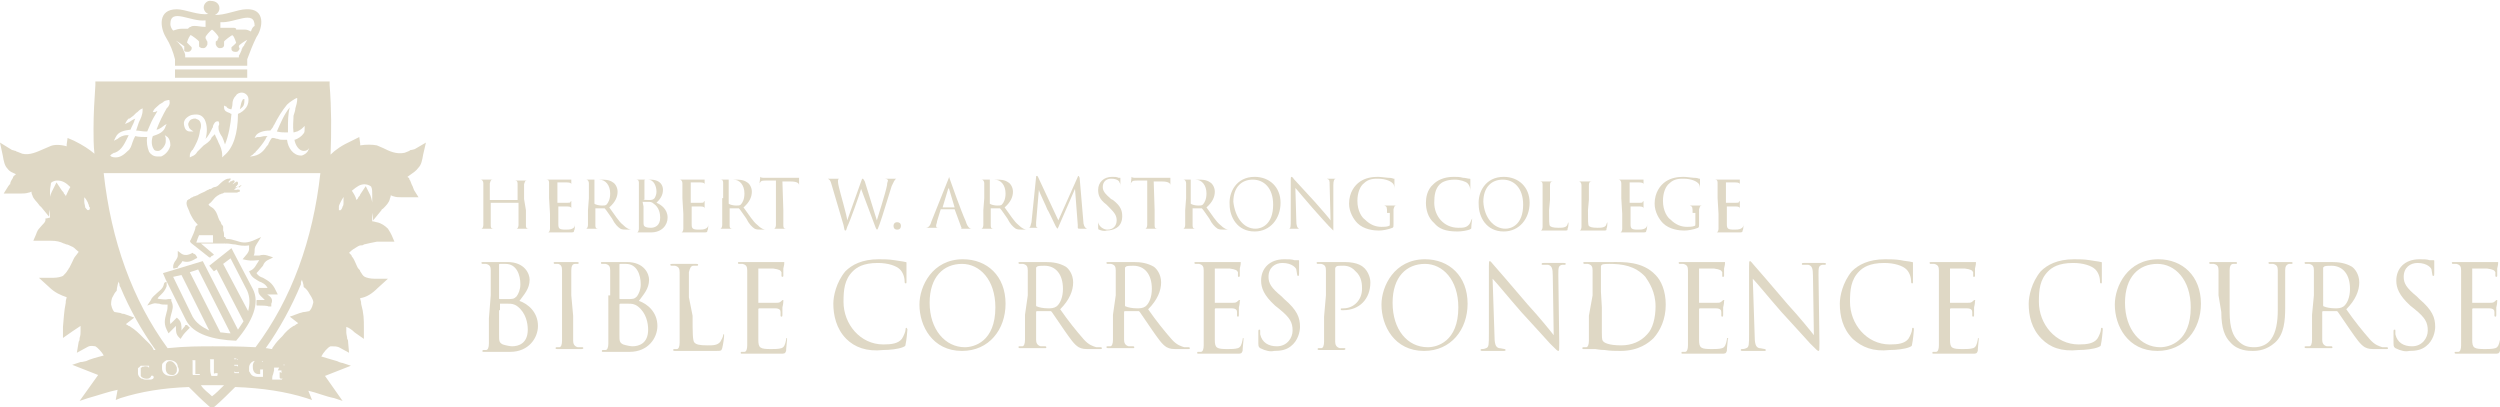 <?xml version="1.0" encoding="utf-8"?>
<!-- Generator: Adobe Illustrator 21.0.0, SVG Export Plug-In . SVG Version: 6.00 Build 0)  -->
<svg version="1.1" id="Layer_1" xmlns="http://www.w3.org/2000/svg" xmlns:xlink="http://www.w3.org/1999/xlink" x="0px" y="0px"
	 viewBox="0 0 270 44" style="enable-background:new 0 0 270 44;" xml:space="preserve">
<style type="text/css">
	.st0{fill:#DFD8C5;}
	.st1{fill:#DFD8C5;stroke:#FFD440;stroke-width:0.407;}
	.st2{fill:#DFD8C5;stroke:#231F20;stroke-width:0.571;}
</style>
<g>
	<rect x="18.9" y="7.5" class="st0" width="7.8" height="0.9"/>
	<path class="st0" d="M26.6,1c-0.9,0-2.4,0.7-3.4,0.6c0.3-0.1,0.5-0.4,0.5-0.7c0-0.5-0.4-0.8-0.9-0.8C22.4,0,22,0.4,22,0.8
		c0,0.3,0.2,0.6,0.5,0.7C21.5,1.7,20,1,19.1,1c-2.1,0-1.8,2-1.2,3c0.5,0.8,0.8,1.6,1,2.4l0,0v0.7h7.8V6.4c0.3-0.8,0.6-1.6,1-2.4
		C28.4,3,28.7,0.9,26.6,1z M18.7,3.3C18.6,3.3,18.6,3.4,18.7,3.3c-0.2-0.2-0.3-0.5-0.3-0.7c0-1.8,2.2-0.2,3.8-0.4c0,0.2,0,0.4,0,0.7
		c0,0-0.1,0-0.1,0c-0.4,0-0.7-0.1-1.1-0.1c-0.1,0-0.3,0-0.4,0.1c0,0-0.1,0-0.2,0.1s-0.1,0.1-0.1,0.1c0,0-0.1,0-0.2,0
		c0,0-0.1,0-0.1,0c-0.1,0-0.2,0-0.3,0C19.3,3.1,19,3.2,18.7,3.3z M26.7,4.3c0,0-0.1,0.2-0.3,0.5c0,0.1-0.1,0.2-0.2,0.3
		c0,0,0,0.1-0.1,0.2v0.1C26,5.6,25.9,5.9,25.8,6c0,0,0,0.2,0,0.2l0,0c0,0,0,0,0,0c-0.2,0-2.3,0-2.9,0c-0.6,0-2.7,0-2.9,0
		c0,0,0,0,0,0l0,0c0,0,0-0.2,0-0.2c0-0.2-0.1-0.4-0.2-0.6l0,0c0,0,0-0.1-0.1-0.2c0-0.1-0.1-0.2-0.2-0.3C19.2,4.5,19,4.4,19,4.4v0
		c0,0,0,0,0,0l0,0l0,0c0.1,0,0.9,0.6,0.9,0.6c0,0,0,0.1,0,0.2v0v0c0,0.1,0,0.2,0,0.3c0.1,0.1,0.2,0.1,0.4,0.1c0.2,0,0.3-0.1,0.4-0.3
		c0-0.1,0-0.2,0-0.2c-0.1-0.1-0.4-0.4-0.5-0.5c0-0.1,0.2-0.6,0.3-0.7c0,0,0-0.1,0.1-0.1c0.1,0,0.9,0.6,0.9,0.7c0,0.1,0,0.2,0,0.2v0
		v0c0,0.1,0,0.1,0,0.2s0,0.2,0.1,0.2c0.1,0.1,0.2,0.1,0.4,0.1c0.1,0,0.3-0.1,0.4-0.4c0-0.1,0-0.2,0-0.3c0,0-0.1-0.1-0.1-0.2
		c0,0-0.1-0.1-0.1-0.2l0,0c0,0,0-0.1,0-0.1c0-0.1,0.5-0.7,0.7-0.8c0,0,0,0,0,0h0c0.2,0.1,0.7,0.7,0.7,0.8c0,0,0,0.1,0,0.1l0,0
		c0,0-0.1,0.1-0.1,0.2c0,0,0,0.1-0.1,0.1l-0.1,0.1c0,0.1,0,0.2,0,0.3c0.1,0.3,0.3,0.4,0.4,0.4s0.3,0,0.4-0.1c0,0,0.1-0.1,0.1-0.2
		s0-0.1,0-0.2v0c0,0,0,0,0,0c0-0.1,0-0.2,0-0.2c0-0.1,0.8-0.7,0.9-0.7c0,0,0,0,0.1,0.1c0.1,0.1,0.3,0.7,0.3,0.7
		c0,0.1-0.4,0.4-0.5,0.5c0,0,0,0,0,0.2c0,0.2,0.2,0.3,0.4,0.3c0.2,0,0.3,0,0.4-0.2c0.1-0.1,0.1-0.2,0-0.3V5.2c0,0,0-0.2,0-0.2
		C25.7,4.9,26.5,4.4,26.7,4.3C26.6,4.4,26.6,4.4,26.7,4.3C26.7,4.3,26.7,4.3,26.7,4.3L26.7,4.3z M27.1,3.4c-0.2-0.1-0.4-0.2-0.6-0.2
		s-0.3,0-0.5,0c-0.1,0-0.2,0-0.3,0c-0.1,0-0.1,0-0.2,0c0,0,0,0,0,0c0,0,0,0,0-0.1l0,0c-0.1-0.1-0.2-0.1-0.3-0.1c-0.3,0-0.7,0-1,0
		c-0.1,0-0.3,0-0.4,0c0-0.2,0-0.4,0-0.6c1.6,0.1,3.7-1.4,3.7,0.4C27.3,2.9,27.2,3.1,27.1,3.4z"/>
	<path class="st0" d="M27.3,31.2l-2.1-4L25,26.8l-2.4,1.9l0.5,0.6l0.3-0.2l2.9,5.6c-0.2,0.3-0.4,0.6-0.6,0.9l-3.8-7.4l0,0l0,0
		l-4.3,1.3l0.3,0.7l0,0l2.2,4.4c0.8,1.5,2.9,2.1,5.4,2.2l0,0c0,0,0,0,0,0h0c0,0,0,0,0,0l0,0C27.3,34.7,28.1,32.7,27.3,31.2z
		 M24.1,28.5l0.8-0.6l1.8,3.5c0.3,0.7,0.3,1.4,0.1,2.2L24.1,28.5z M24.9,36c-0.4,0-0.8-0.1-1.1-0.1l-3.3-6.5l0.9-0.3L24.9,36z
		 M20.8,34.2l-2.1-4.3l0.9-0.2l3,6C21.8,35.3,21.2,34.9,20.8,34.2z"/>
	<path class="st0" d="M29,31.9c0,0-0.1-0.1-0.2-0.1c0.2,0,0.6,0,0.7,0H30l-0.2-0.4c-0.4-0.9-0.9-1.1-1.4-1.4
		c-0.3-0.1-0.5-0.2-0.7-0.5c0.3-0.3,0.5-0.6,0.7-0.8c0.1-0.3,0.3-0.5,0.5-0.6l0.6-0.3l-0.6-0.2c-0.3-0.1-0.6-0.1-0.9,0
		c-0.2,0-0.4,0-0.6,0c0.1-0.2,0.1-0.4,0.1-0.5c0-0.2,0-0.4,0.2-0.7l0.5-0.8L27.3,26c-0.8,0.3-1.2,0.2-1.8,0c-0.3-0.1-0.7-0.2-1-0.2
		l0,0h-0.1c-0.1,0-0.1,0-0.1,0.1l0,0.3c0,0.1,0,0.1,0.1,0.1h0.1l0,0l0,0c0.3,0,0.6,0.1,0.9,0.1c0.4,0.1,0.9,0.2,1.5,0.1
		c0,0.1,0,0.2,0,0.3c0,0.2,0,0.3-0.2,0.6L26.2,28l0.5,0.1c0.5,0.1,0.9,0,1.2,0c0,0,0,0,0.1,0c-0.1,0.1-0.1,0.2-0.2,0.3
		c-0.2,0.3-0.3,0.6-0.7,0.8l-0.2,0.1l0.1,0.2c0.2,0.5,0.7,0.7,1,0.9c0.3,0.1,0.7,0.3,0.9,0.7c-0.1,0-0.3,0-0.5,0c-0.1,0-0.2,0-0.2,0
		h-0.3v0.3c0,0.4,0.3,0.6,0.5,0.8c0,0,0.1,0.1,0.2,0.2c-0.3,0-0.6,0-0.7,0h-0.1c-0.1,0-0.1,0-0.1,0.1l0,0.4c0,0.1,0,0.1,0.1,0.1H28
		l0,0c0.2,0,0.9,0,1,0.1l0.3,0v-0.3C29.5,32.4,29.3,32.1,29,31.9z"/>
	<path class="st1" d="M34,32.8"/>
	<path class="st2" d="M20.7,27.1"/>
	<path class="st0" d="M20.5,35.4l-0.3-0.3c0,0-0.1,0-0.2,0L20,35.2l0,0l0,0c0,0-0.2,0.2-0.4,0.5c0-0.1,0-0.1,0-0.2
		c0-0.3,0-0.7-0.3-1l-0.2-0.2l-0.2,0.2c0,0-0.1,0.1-0.2,0.2c-0.1,0.1-0.2,0.2-0.3,0.3c-0.1-0.4,0-0.7,0.1-1.1c0.1-0.4,0.3-0.8,0-1.4
		l0-0.2l-0.3,0c-0.4,0.1-0.7,0-0.9,0c-0.1,0-0.2,0-0.3-0.1c0,0,0.1,0,0.1-0.1c0.3-0.3,0.7-0.6,0.9-1.2c0,0,0,0,0-0.1l0,0l0,0v0
		L18,30.5c0-0.1-0.2,0-0.2,0c0,0-0.1,0.1-0.1,0.2l0,0c-0.1,0.5-0.5,0.7-0.8,1c-0.2,0.2-0.5,0.4-0.6,0.7L15.9,33l0.6-0.2
		c0.3-0.1,0.4,0,0.7,0c0.2,0.1,0.5,0.1,0.9,0.1c0,0.3,0,0.5-0.1,0.8c-0.1,0.5-0.4,1.1,0,1.9l0.2,0.4l0.3-0.3
		c0.1-0.1,0.3-0.3,0.5-0.5c0,0.1,0,0.1,0,0.2c0,0.3,0,0.7,0.3,1l0.2,0.2l0.2-0.3c0.1-0.2,0.6-0.7,0.7-0.8l0.1-0.1
		C20.5,35.5,20.6,35.4,20.5,35.4z"/>
	<path class="st0" d="M25.8,20.2c0-0.1-0.2,0-0.2,0c0,0-0.1,0-0.1,0l-0.2,0.1c0,0,0.2-0.1,0.2-0.2c0,0,0.1,0,0.1-0.1
		c0,0,0.1-0.1,0.1-0.1c0,0,0-0.1,0-0.2c0,0-0.1-0.1-0.1-0.1c-0.1,0-0.1,0.1-0.2,0.1c0,0-0.2,0.2-0.3,0.2c0,0,0.2-0.2,0.2-0.2
		c0,0,0.1-0.1,0-0.2c-0.1-0.1-0.3,0.1-0.4,0.1c0,0-0.1,0-0.1,0.1c0,0-0.1,0.1-0.1,0c0,0,0,0,0-0.1c0,0,0.2-0.2,0.2-0.2
		c0,0,0-0.1,0-0.1c0-0.1-0.1,0-0.2,0c0,0,0,0,0,0c0,0-0.1,0-0.1,0c-0.4,0.1-0.7,0.4-1,0.7c-0.1,0.1-0.3,0.2-0.4,0.2
		c-0.1,0-0.3,0.1-0.4,0.2c-0.1,0-0.2,0-0.3,0.1c-0.1,0-0.2,0.1-0.4,0.2c-0.2,0.1-0.5,0.2-0.8,0.4c-0.1,0-0.2,0.1-0.3,0.1
		s-0.2,0.1-0.2,0.1c-0.1,0-0.2,0.1-0.2,0.1c0,0-0.1,0-0.1,0.1c0,0,0,0-0.1,0c0,0,0,0-0.1,0.1c-0.1,0-0.1,0.1-0.1,0.1
		c-0.2,0.4,0.2,0.9,0.3,1.3c0.2,0.4,0.4,0.8,0.7,1.1c0,0,0.1,0.1,0.1,0.1c0,0,0,0.1,0.1,0.1c-0.1,0-0.3,0.1-0.3,0.3
		c0,0.2-0.4,1.1-0.5,1.3c-0.1,0.1-0.1,0.2,0,0.3c0,0,0.1,0.1,0.1,0.1l1.9,1.5l0,0l0,0h0c0,0,0,0,0.1,0s0,0,0.1-0.1
		c0,0,0.1-0.1,0.2-0.1c0,0,0.1-0.1,0.1-0.1c0,0-0.1-0.1-0.1-0.1l0,0l-1.3-1.1h2.5l0,0h0c0.1,0,0.2,0,0.2-0.1l0-0.4
		c0-0.1-0.1-0.2-0.1-0.2l0,0l0,0h-0.1c0-0.3,0-0.5-0.1-0.7c0-0.1,0-0.3,0-0.4s-0.1-0.2-0.2-0.3c0-0.1-0.1-0.3-0.2-0.4
		c-0.2-0.4-0.2-0.7-0.5-1.1c-0.2-0.3-0.4-0.3-0.6-0.5c-0.1-0.1-0.1-0.1,0-0.2c0.3-0.2,0.5-0.6,0.8-0.8c0.1-0.1,0.2-0.1,0.3-0.2
		c0.1,0,0.2-0.1,0.3-0.1s0.2-0.1,0.2-0.1c0,0,0.1,0,0.2,0c0,0,0,0,0.1,0c0,0,0,0,0.1,0c0,0,0.1,0,0.2,0c0,0,0.1,0,0.1,0
		c0,0,0,0,0.1,0c0,0,0.1,0,0.1,0c0,0,0.1,0,0.2,0c0.1,0,0.1,0,0.2,0c0,0,0,0,0.1,0c0,0,0.2-0.1,0.3-0.1c0,0,0,0,0-0.1c0,0,0,0,0-0.1
		c-0.2,0-0.2-0.1-0.3,0c0,0-0.1,0-0.2,0c0,0-0.1,0-0.1,0c0-0.1,0.1-0.1,0.2-0.2c0,0,0.1-0.1,0.2-0.1c0.1,0,0.2-0.2,0.4-0.2
		C25.7,20.4,25.8,20.3,25.8,20.2z M21.2,26.2c0.1-0.3,0.2-0.6,0.3-0.8H23c0,0,0,0.1,0,0.2c0,0.2,0,0.4,0,0.6H21.2z"/>
	<path class="st0" d="M21.1,27.5c0,0-0.1-0.1-0.2-0.1c0,0-0.1-0.1-0.1-0.1l0,0c-0.5,0.3-0.9,0.3-1.2,0.1l-0.4-0.3v0.5
		c0,0.2-0.1,0.3-0.2,0.5c-0.1,0.1-0.3,0.4-0.3,0.7v0.1c0,0.1,0,0.1,0.1,0.1l0.4-0.1c0.1,0,0,0,0,0l0,0c0-0.1,0.1-0.2,0.2-0.3
		c0.1-0.1,0.2-0.2,0.3-0.4c0.6,0.2,1,0,1.5-0.3c0,0,0,0,0,0c0,0,0.1,0,0.1-0.1C21.2,27.6,21.1,27.5,21.1,27.5z"/>
	<g>
		<path class="st0" d="M26.3,11.4c0.1-0.2,0.1-0.5,0.1-0.7h0c-0.1,0-0.2,0-0.2,0.1c-0.1,0.1-0.2,0.5-0.3,1
			C26,11.7,26.2,11.6,26.3,11.4z"/>
		<path class="st0" d="M30.8,14.3c0.1,0,0.2,0,0.3,0c0-0.1,0-0.3,0-0.4c0-0.8,0-1.6,0.2-2.3c-0.6,0.7-1,1.7-1.4,2.6
			C30.3,14.3,30.6,14.3,30.8,14.3L30.8,14.3z"/>
		<path class="st0" d="M18.4,39L18.4,39c-0.1,0-0.3,0-0.4,0.2c-0.1,0.1-0.1,0.3-0.1,0.6c0,0.5,0.3,0.7,0.7,0.7l0,0c0,0,0,0,0.1,0
			c0.1,0,0.3-0.1,0.4-0.4l0,0c0,0,0-0.1,0-0.2l0,0c0,0,0,0,0-0.1l0,0c0,0,0-0.1,0-0.1C19,39.4,18.7,39,18.4,39z"/>
		<path class="st0" d="M45.2,18.1c0.3-0.3,0.4-0.8,0.5-1.4l0.3-1.3l-1.2,0.7c0,0-0.3,0.1-0.4,0.1c-0.1,0-0.1,0-0.2,0.1l-0.5,0.2
			c-0.9,0.2-1.7-0.2-2.3-0.5c-0.2-0.1-0.5-0.2-0.7-0.3c-0.5-0.1-1.2-0.1-1.8,0c0,0,0-0.1,0-0.2l-0.1-0.7L38,15.2
			c-1.1,0.5-1.8,1-2.3,1.5c0.1-2.5,0.1-5-0.1-7.5l0-0.4H10.3l0,0.4c-0.1,1.5-0.2,3.1-0.2,4.7c0,0.9,0,1.8,0.1,2.7
			C9.6,16.1,9,15.7,8,15.2l-0.7-0.3l-0.1,0.7c0,0,0,0.1,0,0.2c-0.7-0.2-1.4-0.2-1.8,0c-0.2,0.1-0.5,0.2-0.7,0.3
			c-0.7,0.3-1.5,0.7-2.3,0.5l-0.5-0.2c0,0-0.1,0-0.2-0.1c-0.1,0-0.3-0.1-0.4-0.1L0,15.4l0.3,1.4c0.1,0.6,0.2,1.1,0.5,1.4
			c0.3,0.4,0.5,0.4,0.9,0.6l0,0c0,0.1-0.1,0.1-0.2,0.2c0,0-0.1,0.1-0.1,0.2c-0.1,0.2-0.3,0.4-0.3,0.7C1,19.9,1,20,0.9,20.1l-0.5,0.8
			l0.9,0c0.3,0,0.6,0,0.8,0h0c0,0,0.1,0,0.2,0c0.2,0,0.5,0,0.8-0.1c0,0,0.1,0,0.3-0.1c0,0.1,0,0.2,0.1,0.4c0.1,0.4,0.5,0.7,0.7,1
			c0.1,0.1,0.1,0.2,0.2,0.2l0.9,1.1l0.1-1.4c0-0.2,0-0.4,0-0.7c0-0.2,0-0.4,0-0.7c0-0.3,0.1-0.6,0.1-0.8c0-0.1,0.3-0.3,0.7-0.3
			c0.5,0,0.9,0.2,1.4,0.7c-0.2,0.3-0.3,0.6-0.5,1c0-0.1-0.1-0.2-0.2-0.3c0-0.1-0.1-0.2-0.2-0.3l-0.6-0.9l-0.5,1
			c-0.4,0.8-0.3,1.6-0.2,2.3c0,0.1,0,0.1,0,0.2c0,0.1,0,0.2,0,0.3c-0.1,0-0.3,0.1-0.5,0.1C5,24,4.6,24.2,4.3,24.6
			c-0.2,0.2-0.3,0.4-0.4,0.7L3.6,26l0.9,0c0.2,0,0.4,0,0.6,0c0.1,0,0.3,0,0.4,0c0.6,0,1,0.1,1.4,0.3c0.1,0,0.2,0.1,0.3,0.1
			c0.1,0,0.3,0.1,0.5,0.2c0.3,0.1,0.3,0.2,0.8,0.6c-0.1,0.1-0.2,0.3-0.3,0.4c-0.2,0.2-0.3,0.5-0.4,0.7c-0.1,0.2-0.2,0.4-0.3,0.6
			c-0.1,0.1-0.1,0.2-0.2,0.3c-0.1,0.2-0.3,0.4-0.5,0.6c-0.2,0.1-0.6,0.2-1,0.2H4.2l1.1,1c0.6,0.6,1.3,0.9,1.9,1.1
			c0,0.1-0.1,0.3-0.1,0.5l0,0c0,0,0,0,0,0c0,0,0,0.1,0,0.1c-0.2,1-0.2,1.6-0.3,2.6v1.2l1-0.7c0.3-0.2,0.6-0.4,0.9-0.6c0,0,0,0,0,0.1
			c0,0.1,0,0.2,0,0.4v0.1c0,0.2,0,0.4-0.1,0.7c0,0.1,0,0.3-0.1,0.4l-0.2,1.2l1.1-0.6c0.2-0.1,0.3-0.2,0.9-0.1c0.2,0.1,0.7,0.6,0.9,1
			c-0.8,0.2-1.5,0.4-1.9,0.6c-0.4,0.1-0.5,0.1-0.6,0.1l-0.9,0.3l2.8,1.1l-2,2.8l0.9-0.3c1.1-0.3,2.2-0.7,3.2-0.9l-0.2,1.1l0.5-0.2
			c2.2-0.7,4.6-1.1,7.4-1.2c0.7,0.7,1.4,1.4,2.2,2.1l0.3,0.2l0.3-0.2c0.8-0.7,1.5-1.4,2.2-2.1c2.9,0.1,5.5,0.5,7.7,1.2l0.6,0.2
			l-0.4-1c0.9,0.2,1.8,0.6,2.8,0.8l0.9,0.3l-1.9-2.7l2.8-1.1L37,39.2c0,0-0.2,0-0.6-0.2c-0.4-0.1-1-0.3-1.7-0.5c0.2-0.4,0.7-1,1-1.1
			c0.5,0,0.6,0,0.9,0.1l1.1,0.6L37.6,37c0-0.1,0-0.3-0.1-0.4c0-0.2-0.1-0.5-0.1-0.7v-0.1c0-0.2,0-0.3,0-0.4c0,0,0-0.1,0-0.1
			c0.3,0.1,0.6,0.3,0.9,0.6l1,0.7v-1.2c0-0.9,0-1.5-0.3-2.6c0,0,0-0.1,0-0.1c0,0,0,0,0,0l0,0c0-0.2-0.1-0.3-0.1-0.5
			c0.7-0.1,1.3-0.5,1.9-1.1l1.1-1h-1.5c-0.4,0-0.8-0.1-1-0.2c-0.2-0.1-0.3-0.3-0.5-0.6c0-0.1-0.1-0.2-0.2-0.3
			c-0.1-0.1-0.2-0.4-0.3-0.6c-0.1-0.2-0.2-0.5-0.4-0.7c0-0.1-0.1-0.2-0.3-0.4c0.4-0.4,0.5-0.4,0.8-0.6s0.4-0.2,0.5-0.2
			c0.1,0,0.2,0,0.3-0.1c0.4-0.1,0.9-0.2,1.4-0.3c0.1,0,0.2,0,0.4,0c0.2,0,0.4,0,0.6,0l0.9,0l-0.3-0.7c-0.1-0.2-0.2-0.4-0.4-0.7
			c-0.3-0.3-0.7-0.6-1.2-0.7c-0.1,0-0.3-0.1-0.5-0.1c0-0.1,0-0.2,0-0.3c0-0.1,0-0.1,0-0.2c0.1-0.7,0.1-1.5-0.2-2.3l-0.5-1l-0.6,0.9
			c0,0.1-0.1,0.2-0.2,0.3c0,0.1-0.1,0.2-0.2,0.3c-0.1-0.4-0.3-0.7-0.5-1c0.6-0.5,0.9-0.7,1.4-0.7c0.3,0,0.7,0.2,0.7,0.3
			c0.1,0.2,0.1,0.5,0.1,0.8c0,0.2,0,0.4,0,0.7c0,0.2,0,0.4,0,0.7l0.1,1.4l0.9-1.1c0-0.1,0.1-0.1,0.2-0.2c0.3-0.3,0.6-0.6,0.7-1
			c0-0.1,0.1-0.2,0.1-0.4c0.1,0,0.2,0.1,0.3,0.1c0.3,0.1,0.5,0.1,0.8,0.1c0.1,0,0.1,0,0.2,0h0c0.2,0,0.5,0,0.8,0l0.9,0l-0.5-0.8
			c0-0.1-0.1-0.2-0.1-0.3c-0.1-0.2-0.2-0.4-0.3-0.7c0,0-0.1-0.1-0.1-0.2c0-0.1-0.1-0.1-0.2-0.2l0,0C44.7,18.6,44.9,18.5,45.2,18.1z
			 M9.7,22.6c0,0-0.1,0.1-0.2,0.1c-0.1,0-0.2-0.2-0.3-0.3c0-0.2-0.1-0.4-0.1-0.6c0-0.1,0-0.2,0-0.3c0,0,0-0.1,0-0.1s0,0,0-0.1v0
			c0.1,0.1,0.2,0.2,0.4,0.6c0,0,0,0,0,0c0,0.1,0.1,0.2,0.1,0.3c0,0.1,0,0.1,0.1,0.2C9.7,22.5,9.7,22.5,9.7,22.6z M22.7,39.8v-0.4
			c0-0.3,0-0.4,0-0.5c0-0.1,0-0.1-0.1-0.1c0,0,0,0,0,0h0c0,0,0,0,0,0l0,0l0,0c0,0,0.1,0,0.2,0c0,0,0.1,0,0.1,0s0,0,0.1,0
			c0,0,0.1,0,0.2,0c0,0,0,0,0,0c0,0,0,0,0,0h0c0,0,0,0-0.1,0c0,0,0,0,0,0.1c0,0,0,0.1,0,0.4v0.5c0,0.3,0,0.4,0,0.5s0.1,0,0.2,0l0,0
			c0.1,0,0.2,0,0.2,0c0,0,0-0.1,0-0.1c0,0,0,0,0,0s0,0,0,0c0,0,0,0.2,0,0.3c0,0,0,0.1-0.1,0.1h0c-0.1,0-0.2,0-0.3,0H23
			c-0.1,0-0.2,0-0.2,0h0c0,0-0.1,0-0.1,0h0h0l0,0c0,0,0,0,0,0v0l0,0c0,0,0,0,0.1,0s0,0,0-0.1C22.7,40.2,22.7,40,22.7,39.8z M23,37.4
			L23,37.4c-1.3,0-3,0-4.9,0.2C14.3,32.4,12,26,11.2,18.7h23.4c-0.8,7.2-3.1,13.6-7,18.8C25.8,37.4,24.2,37.4,23,37.4z M28.6,14.7
			c-0.2,0-0.4,0.1-0.6,0.1c-0.1,0-0.1,0-0.2,0l-0.3,0.1l0.1-0.2c0.2-0.4,0.9-0.6,1.5-0.6c0,0,0.1,0,0.1,0c0.1-0.1,0.2-0.3,0.3-0.4
			c0-0.1,0.1-0.2,0.1-0.2c0.4-0.8,0.9-1.6,1.4-2.2c0.3-0.3,0.8-0.6,1-0.7h0h0.1v0.1c0,0.3-0.1,0.7-0.2,1c0,0.2-0.1,0.5-0.2,0.8
			c0,0.5-0.1,1.1,0,1.8c0.1,0,0.3-0.1,0.4-0.1c0.2-0.1,0.4-0.2,0.6-0.4l0.2-0.2v0.3c0,0.2,0,0.4-0.1,0.5c-0.2,0.3-0.6,0.6-1,0.7
			c0.1,0.6,0.5,1.2,1,1.2c0.1,0,0.2,0,0.4-0.1l0.2-0.2l-0.1,0.2c-0.1,0.3-0.4,0.5-0.7,0.6c0,0-0.1,0-0.1,0c-0.8,0-1.4-0.8-1.5-1.7
			c0,0-0.1,0-0.2,0c0,0-0.1,0-0.2,0c-0.2,0-0.4,0-0.6-0.1c-0.2,0-0.3-0.1-0.5-0.1c0,0-0.1,0-0.1,0c-0.1,0-0.3,0.4-0.4,0.6
			c0,0.1-0.1,0.2-0.2,0.3c-0.4,0.6-0.8,1-1.7,1.1H27l0.3-0.2c0.1-0.1,0.1-0.1,0.2-0.2c0,0,0.1,0,0.1-0.1c0.4-0.4,0.8-0.9,1.1-1.4
			c0-0.1,0.1-0.2,0.2-0.3C28.9,14.7,28.8,14.7,28.6,14.7z M21.5,13c-0.1-0.1-0.2-0.1-0.4-0.2c-0.3,0-0.6,0.1-0.7,0.4
			c-0.1,0.1-0.1,0.3,0,0.5c0,0.1,0.1,0.2,0.2,0.3l0.3,0.2h-0.4c-0.2,0-0.4-0.1-0.5-0.3c-0.1-0.2-0.2-0.6-0.1-0.8
			c0.1-0.4,0.7-0.7,0.9-0.7c0.6-0.1,1,0,1.3,0.5c0.3,0.6,0.3,1.4,0.1,2.1c0.3-0.3,0.5-0.7,0.7-1.1c0-0.1,0.1-0.1,0.1-0.2
			c0,0,0-0.1,0-0.1c0.1-0.2,0.2-0.5,0.5-0.5h0.1l0,0c0.1,0.2,0.1,0.4,0,0.5c0,0.1,0,0.2,0,0.2c0,0.4,0.2,0.7,0.4,1
			c0.1,0.2,0.2,0.5,0.3,0.8c0.4-1,0.6-2.1,0.7-3.3c0,0-0.1,0-0.2-0.1c-0.3-0.1-0.6-0.2-0.6-0.6l0-0.2l0.2,0.1c0,0,0.1,0,0.1,0.1
			c0.1,0.1,0.3,0.2,0.5,0.2c0-0.1,0.1-0.3,0.1-0.5c0-0.4,0.1-0.7,0.4-1c0.1-0.2,0.4-0.3,0.6-0.3c0.3,0,0.6,0.2,0.7,0.5
			c0.1,0.4,0,0.8-0.2,1.1c-0.2,0.3-0.6,0.6-0.9,0.7c0,2.1-0.5,3.7-1.5,4.5l-0.2,0.2v-0.2c0-0.6-0.2-1-0.4-1.4
			c-0.1-0.3-0.3-0.6-0.4-0.9c-0.1,0.1-0.2,0.2-0.3,0.3c0,0-0.1,0.1-0.1,0.2c-0.2,0.3-0.5,0.5-0.8,0.7c-0.2,0.2-0.4,0.4-0.6,0.6
			c0,0-0.1,0.1-0.1,0.1c-0.1,0.2-0.3,0.4-0.6,0.5l-0.2,0.1l0-0.2c0-0.2,0.1-0.4,0.2-0.5c0,0,0-0.1,0.1-0.1c0.3-0.5,0.7-1.2,0.8-2.1
			C21.8,13.6,21.7,13.2,21.5,13z M15.9,14.8c-0.4,0-0.9,0-1.3-0.1c-0.1,0.2-0.2,0.4-0.3,0.7c-0.1,0.3-0.2,0.7-0.5,0.9
			C13.4,16.7,13,17,12.5,17c-0.1,0-0.3,0-0.5-0.1l-0.1-0.1l0.1-0.1c0.1-0.1,0.2-0.1,0.3-0.2c0,0,0,0,0.1,0c0.8-0.3,1.1-1.1,1.5-1.9
			c0,0-0.1,0-0.2,0c-0.4,0-0.8,0.2-1,0.4l-0.4,0.2l0.2-0.4c0.3-0.6,0.9-0.7,1.6-0.8c0.1-0.3,0.3-0.6,0.4-0.9c0-0.1,0.1-0.2,0.1-0.3
			c0,0-0.1,0.1-0.2,0.1c-0.2,0.1-0.4,0.3-0.7,0.4l-0.2,0.1l0.1-0.2c0.1-0.2,0.2-0.3,0.3-0.4c0,0,0,0,0.1,0c0.1-0.1,0.3-0.2,0.4-0.3
			c0.1-0.1,0.2-0.2,0.3-0.3c0.2-0.1,0.3-0.3,0.5-0.4l0.2-0.1v0.2c0,0.5-0.2,0.9-0.4,1.3c-0.1,0.3-0.2,0.6-0.3,0.9
			c0.3,0,0.7,0.1,1,0.1c0.1,0,0.2,0,0.2,0c0.1-0.2,0.2-0.5,0.3-0.7c0.2-0.5,0.5-1,0.8-1.5c-0.1,0-0.2,0.1-0.3,0.1l-0.2,0l0.1-0.2
			c0.1-0.2,0.4-0.4,0.6-0.6c0.1-0.1,0.2-0.1,0.3-0.2c0.1,0,0.1-0.1,0.3-0.2l0,0c0,0,0.3-0.1,0.4-0.1h0.1l0,0.1
			c0.1,0.3-0.1,0.6-0.2,0.7c0,0-0.1,0.1-0.1,0.1c-0.4,0.7-0.8,1.5-1.1,2.3c0.2,0,0.3-0.1,0.5-0.2l0,0c0.1-0.1,0.3-0.2,0.4-0.3
			l0.2-0.1l-0.1,0.2c-0.2,0.7-0.8,0.9-1.4,1.1c-0.2,0.6-0.1,1.1,0.1,1.4c0.1,0.2,0.3,0.2,0.5,0.2c0.3,0,0.8-0.6,0.8-1c0,0,0,0,0-0.1
			c0-0.1,0-0.1,0-0.3l-0.1-0.3l0.3,0.2c0.2,0.2,0.3,0.5,0.3,0.9c-0.1,0.5-0.5,1-1,1.2c-0.1,0-0.2,0-0.4,0l0,0
			c-0.4,0-0.7-0.2-0.9-0.5C15.9,15.9,15.8,15.3,15.9,14.8L15.9,14.8z M16.6,40.8C16.6,40.9,16.6,40.9,16.6,40.8
			C16.5,41,16.3,41,16.1,41c-0.1,0-0.2,0-0.3,0c-0.1,0-0.3,0-0.4-0.1c0,0,0,0,0,0c0,0,0,0-0.1,0c-0.2-0.1-0.4-0.3-0.4-0.6
			c0,0,0-0.3,0-0.5c0,0,0-0.1,0.1-0.1l0,0c0,0,0,0,0,0c0,0,0,0,0.1-0.1l0,0c0,0,0,0,0.1-0.1l0,0c0,0,0.1,0,0.1,0l0,0
			c0,0,0.1,0,0.1,0c0.1,0,0.1,0,0.2,0c0.1,0,0.2,0,0.3,0c0,0,0.1,0,0.1,0s0.1,0,0.1,0c0,0,0,0,0,0c0,0,0,0,0,0c0,0,0,0,0,0.1
			c0,0,0,0.1,0,0.1s0,0.1,0,0.1l0,0l0,0l0,0l0,0c0,0,0,0,0,0l0,0h0l0,0l0,0l0,0l0,0c0,0,0-0.1-0.1-0.2c-0.1,0-0.3-0.1-0.5,0
			c-0.1,0-0.2,0-0.2,0.1l0,0c0,0,0,0-0.1,0l0,0l0,0c0,0,0,0,0,0.1l0,0c0,0,0,0,0,0.1l0,0c0,0.1,0,0.2,0,0.4c0,0,0,0.1,0,0.1
			c0,0,0,0,0,0c0,0,0,0,0,0.1l0,0c0,0,0,0,0,0.1l0,0c0.1,0.2,0.4,0.3,0.6,0.3c0,0,0,0,0.1,0c0.2,0,0.3-0.1,0.4-0.2c0,0,0-0.1,0-0.1
			c0,0,0,0,0,0l0,0c0,0,0,0,0,0C16.6,40.5,16.6,40.7,16.6,40.8z M16.6,37.8C16.6,37.8,16.6,37.8,16.6,37.8L16.6,37.8
			c-0.2-0.5-0.6-0.8-0.9-1.1c-0.1-0.1-0.2-0.2-0.3-0.3c-0.4-0.4-0.8-0.8-1.3-1.1c0,0-0.1-0.1-0.2-0.1c-0.1-0.1-0.2-0.1-0.3-0.2
			l0.9-0.7l-1.1-0.4c-0.1,0-0.2,0-0.4-0.1c-0.1,0-0.5-0.1-0.6-0.1c-0.1,0-0.3-0.3-0.4-0.8c0-0.2,0-0.6,0.2-0.9
			c0.1-0.2,0.2-0.4,0.4-0.6c0-0.3,0.2-1,0.2-1l0,0l0,0c0,0,0,0,0,0c0,0.1,0.1,0.2,0.1,0.3c0,0.1,0,0.2,0.1,0.3l0,0
			c1,2.4,2.3,4.7,3.8,6.8C16.9,37.8,16.8,37.8,16.6,37.8z M19.2,40.3C19.2,40.3,19.2,40.4,19.2,40.3c-0.1,0.2-0.4,0.3-0.7,0.3
			c0,0-0.1,0-0.1,0c-0.6,0-0.9-0.4-0.9-0.8c0-0.1,0-0.2,0-0.3l0,0l0,0c0-0.1,0-0.2,0.1-0.3c0.1-0.1,0.2-0.2,0.4-0.3l0,0
			c0,0,0,0,0.1,0c0,0,0,0,0,0h0c0,0,0,0,0,0s0,0,0.1,0c0,0,0.1,0,0.1,0c0.5,0,0.9,0.3,0.9,0.7C19.4,39.9,19.3,40.2,19.2,40.3z
			 M21.6,40.4c0,0,0,0.1-0.1,0.1c-0.1,0-0.2,0-0.3,0h0c-0.1,0-0.2,0-0.3,0l0,0c0,0,0,0-0.1,0s0,0-0.1,0c0,0,0,0,0,0l0,0h0l0,0
			c0,0,0,0,0,0s0,0,0,0l0,0l0,0l0,0c0,0,0,0,0.1,0s0,0,0-0.1c0-0.1,0-0.3,0-0.5v-0.4c0-0.3,0-0.4,0-0.5c0-0.1,0-0.1-0.1-0.1
			c0,0,0,0-0.1,0l0,0c0,0,0,0,0,0c0,0,0,0,0,0h0c0,0,0.1,0,0.2,0s0.1,0,0.1,0c0,0,0.1,0,0.1,0s0.1,0,0.2,0c0,0,0,0,0,0c0,0,0,0,0,0
			h0c0,0,0,0-0.1,0c0,0,0,0,0,0.1s0,0.1,0,0.5v0.4c0,0.3,0,0.4,0,0.5c0,0,0.1,0,0.3,0c0.1,0,0.2,0,0.2,0c0,0,0-0.1,0-0.1
			c0,0,0,0,0,0l0,0c0,0,0,0,0,0C21.6,40.2,21.6,40.3,21.6,40.4z M22.9,42.8c-0.4-0.4-0.9-0.7-1.2-1.2c0.1,0,0.2,0,0.3,0
			c0.2,0,0.5,0,0.8,0h0.6c0.3,0,0.5,0,0.8,0C23.7,42.1,23.3,42.5,22.9,42.8z M25.7,38.8c0,0,0,0,0,0.1v0c0,0,0,0.1,0,0.1
			c0,0,0,0,0,0h0v0c0,0,0,0,0-0.1c0,0,0,0-0.1-0.1c0,0-0.3,0-0.3,0l0,0l0,0.6l0,0l0,0c0.1,0,0.3,0,0.3,0c0,0,0.1,0,0.1,0l0,0l0,0
			c0,0,0,0,0,0c0,0,0,0,0,0c0,0,0,0,0,0.1v0c0,0,0,0.1,0,0.1s0,0,0,0s0,0,0,0l0,0v0c0,0,0,0-0.1-0.1c0,0-0.2,0-0.3,0l0,0v0.2
			c0,0.1,0,0.2,0,0.3c0,0.1,0,0.2,0.2,0.2c0,0,0,0,0.1,0c0,0,0.1,0,0.1,0s0.1,0,0.1-0.1c0,0,0,0,0,0c0,0,0,0,0,0v0c0,0,0,0.2,0,0.2
			c0,0,0,0-0.1,0h0c0,0,0,0-0.1,0c0,0,0,0,0,0h0c0,0,0,0,0,0h0c0,0,0,0,0,0h0h0c-0.1,0-0.2,0-0.2,0c0,0-0.1,0-0.1,0s-0.1,0-0.1,0
			s0,0,0,0s0,0,0,0l0,0c0,0,0,0,0.1,0s0,0,0-0.1c0-0.1,0-0.3,0-0.5v-0.4c0-0.3,0-0.4,0-0.5c0,0,0-0.1,0-0.1c0,0,0,0,0,0
			c0,0-0.1,0-0.1,0c0,0,0,0,0.1,0c0,0,0,0,0.1,0c0,0,0,0,0.1,0h0c0,0,0.1,0,0.1,0C25.2,38.8,25.6,38.8,25.7,38.8
			C25.7,38.8,25.8,38.8,25.7,38.8L25.7,38.8C25.8,38.8,25.8,38.8,25.7,38.8C25.7,38.8,25.7,38.8,25.7,38.8L25.7,38.8z M28.5,39.9
			L28.5,39.9c-0.1,0-0.1,0-0.1,0.1c0,0,0,0.1,0,0.3l0,0.3c0,0,0,0.1,0,0.1c-0.1,0-0.2,0-0.4,0c0,0-0.1,0-0.2,0
			c-0.3,0-0.6-0.1-0.7-0.3c-0.1-0.1-0.1-0.2-0.2-0.3c0,0,0,0,0-0.1l0,0c0,0,0,0,0-0.1l0,0c0,0,0,0,0-0.1l0,0c0,0,0-0.1,0-0.1
			c0-0.3,0.2-0.6,0.5-0.7c0.1,0,0.3-0.1,0.4-0.1h0l0,0h0h0c0.1,0,0.3,0,0.4,0.1c0,0,0.1,0,0.2,0c0,0,0,0,0,0c0,0,0,0,0,0
			c0,0,0,0.1,0,0.3c0,0,0,0,0,0l0,0c0,0,0,0,0,0c0,0,0-0.1,0-0.2c0,0-0.2-0.2-0.5-0.2c0,0-0.1,0-0.1,0c-0.1,0-0.2,0-0.3,0.1
			c-0.1,0.1-0.2,0.3-0.2,0.5v0c0,0.2,0,0.4,0.1,0.6c0.1,0.2,0.3,0.3,0.5,0.3c0,0,0,0,0.1,0c0,0,0,0,0.1,0l0,0l0-0.2
			c0-0.1,0-0.2,0-0.2c0-0.1,0-0.1,0-0.1c0,0,0,0-0.1,0c0,0,0,0,0,0s0,0,0.1,0c0,0,0.1,0,0.2,0c0,0,0.1,0,0.1,0
			C28.3,39.9,28.4,39.9,28.5,39.9C28.5,39.9,28.5,39.9,28.5,39.9C28.5,39.9,28.6,39.9,28.5,39.9C28.5,39.9,28.5,39.9,28.5,39.9z
			 M30.7,39.4c0,0,0,0,0,0.1v0c0,0,0,0.1,0,0.1c0,0,0,0,0,0l0,0c0,0,0,0,0,0v0c0,0,0,0,0-0.1c0,0,0,0-0.1-0.1c0,0-0.2,0-0.3,0l0,0
			L30,40l0,0c0,0,0.1,0,0.2,0h0l0,0c0,0,0,0,0.1,0l0,0c0,0,0,0,0,0c0,0,0.1,0,0.1,0l0,0l0,0l0,0c0,0,0,0,0,0c0,0,0,0,0,0
			c0,0,0,0,0,0.1c0,0,0,0,0,0.1c0,0,0,0,0,0.1c0,0,0,0,0,0l0,0c0,0,0,0,0,0c0,0,0,0,0,0l0,0v0c0,0,0,0-0.1-0.1l0,0l0,0l0,0l0,0
			c0,0,0,0,0,0l0,0h0l0,0c0,0-0.1,0-0.1,0l0,0l0,0.2c0,0,0,0,0,0.1c0,0.1,0,0.2,0,0.2c0,0.1,0,0.2,0.2,0.2h0h0l0,0h0l0,0h0
			c0,0,0.1,0,0.1-0.1c0,0,0,0,0,0c0,0,0,0,0,0v0c0,0,0,0.2-0.1,0.2c0,0,0,0-0.1,0c0,0,0,0-0.1,0c0,0,0,0-0.1,0h0c-0.1,0-0.1,0-0.2,0
			h-0.1c-0.1,0-0.2,0-0.2,0s-0.1,0-0.1,0c0,0,0,0-0.1,0c0,0,0,0-0.1,0s0,0,0,0c0,0,0,0,0,0c0,0,0,0,0,0l0,0c0,0,0,0,0.1,0
			c0,0,0,0,0-0.1c0-0.1,0-0.3,0.1-0.5l0.1-0.4c0,0,0-0.1,0-0.1c0,0,0,0,0-0.1l0,0l0,0v0l0,0v0l0,0v0l0,0l0,0l0,0l0,0
			c0-0.1,0-0.1,0-0.1c0,0,0,0-0.1,0h0c0,0,0,0,0,0c0,0,0,0,0,0c0,0,0,0,0,0s0,0,0.1,0c0,0,0,0,0.1,0h0c0,0,0,0,0.1,0c0,0,0,0,0.1,0
			c0.1,0,0.2,0,0.2,0l0,0c0,0,0,0,0,0l0,0l0,0c0,0,0,0,0,0l0,0l0,0l0,0l0,0l0,0c0,0,0.1,0,0.1,0l0,0c0,0,0,0,0,0
			C30.7,39.3,30.8,39.3,30.7,39.4C30.8,39.4,30.8,39.4,30.7,39.4z M33.8,32.8c-0.1,0.5-0.3,0.7-0.4,0.8c-0.1,0-0.4,0.1-0.6,0.1
			c-0.1,0-0.3,0.1-0.4,0.1l-1.1,0.4l0.9,0.7c-0.1,0.1-0.2,0.1-0.3,0.2c0,0-0.1,0.1-0.2,0.1c-0.5,0.3-0.9,0.7-1.2,1.1
			c-0.1,0.1-0.2,0.2-0.3,0.3c-0.3,0.3-0.6,0.7-0.8,1l0,0c0,0,0,0,0,0.1c-0.2,0-0.5-0.1-0.7-0.1c1.5-2.1,2.8-4.5,3.8-6.9l0,0
			c0,0,0-0.1,0-0.2c0-0.1,0.1-0.2,0.1-0.3l0,0l0,0c0,0,0.2,0.5,0.2,0.8c0,0,0,0,0,0c0.3,0.2,0.5,0.5,0.6,0.7
			C33.8,32.3,33.9,32.6,33.8,32.8z M37.1,21.5c0,0.1,0,0.3,0,0.4c0,0.1,0,0.3-0.1,0.4c0,0.1-0.1,0.2-0.1,0.3c0,0-0.1,0-0.1,0.1
			c0,0,0,0-0.1,0c0,0,0,0-0.1,0c0,0,0,0,0-0.1c0-0.1,0-0.2,0-0.3c0-0.1,0.1-0.3,0.2-0.5c0.2-0.4,0.3-0.5,0.4-0.6
			C37.1,21.3,37.1,21.4,37.1,21.5z M38.7,32.7L38.7,32.7L38.7,32.7L38.7,32.7z"/>
	</g>
</g>
<g>
	<path class="st0" d="M53,31.9c0-2,0-2.3,0-2.7c0-0.4-0.1-0.6-0.5-0.7c-0.1,0-0.3,0-0.4,0c0,0-0.1,0-0.1-0.1c0-0.1,0-0.1,0.2-0.1
		c0.5,0,1.3,0,1.3,0c0.3,0,0.8,0,1.3,0c1.9,0,2.4,1.3,2.4,1.9c0,1-0.6,1.6-1.1,2.3c0.9,0.3,2,1.2,2,2.7c0,1.3-1,2.8-3,2.8
		c-0.1,0-0.5,0-0.9,0c-0.3,0-0.7,0-0.7,0c0,0-0.2,0-0.5,0c-0.2,0-0.5,0-0.7,0s-0.2,0-0.2-0.1c0,0,0-0.1,0.1-0.1c0.1,0,0.2,0,0.3,0
		c0.2,0,0.3-0.3,0.3-0.7c0-0.5,0-1.5,0-2.7L53,31.9L53,31.9z M53.9,32.2c0,0.1,0,0.1,0.1,0.1c0,0,0.3,0,0.7,0c0.7,0,0.8,0,1.1-0.3
		c0.2-0.3,0.4-0.7,0.4-1.3c0-1-0.4-2.2-1.6-2.2c-0.1,0-0.4,0-0.6,0c-0.1,0-0.1,0-0.1,0.1V32.2z M53.9,33.5c0,1,0,2.5,0,2.7
		c0,0.6,0,0.8,0.4,1c0.3,0.1,0.8,0.2,1,0.2c0.7,0,1.7-0.3,1.7-1.8c0-0.7-0.2-1.8-1.1-2.5c-0.4-0.3-0.7-0.3-1-0.3c-0.1,0-0.8,0-0.9,0
		c0,0,0,0,0,0.1V33.5z"/>
	<path class="st0" d="M61.9,34.1c0,1.2,0,2.2,0,2.7c0,0.3,0.1,0.6,0.5,0.7c0.2,0,0.4,0,0.5,0c0,0,0.1,0,0.1,0.1c0,0,0,0.1-0.2,0.1
		c-0.7,0-1.4,0-1.5,0c-0.1,0-0.8,0-1.1,0c-0.1,0-0.2,0-0.2-0.1c0,0,0-0.1,0.1-0.1s0.2,0,0.3,0c0.2,0,0.3-0.3,0.3-0.7
		c0-0.5,0-1.5,0-2.7v-2.2c0-2,0-2.3,0-2.7c0-0.4-0.1-0.6-0.4-0.7c-0.1,0-0.3,0-0.4,0c0,0-0.1,0-0.1-0.1c0-0.1,0-0.1,0.2-0.1
		c0.4,0,1.1,0,1.2,0s0.8,0,1.1,0c0.1,0,0.2,0,0.2,0.1c0,0,0,0.1-0.1,0.1c-0.1,0-0.1,0-0.3,0c-0.3,0-0.4,0.3-0.4,0.7
		c0,0.4,0,0.7,0,2.7L61.9,34.1L61.9,34.1z"/>
	<path class="st0" d="M65.9,31.9c0-2,0-2.3,0-2.7c0-0.4-0.1-0.6-0.5-0.7c-0.1,0-0.3,0-0.4,0c0,0-0.1,0-0.1-0.1c0-0.1,0-0.1,0.2-0.1
		c0.5,0,1.3,0,1.3,0c0.3,0,0.8,0,1.3,0c1.9,0,2.4,1.3,2.4,1.9c0,1-0.6,1.6-1.1,2.3c0.9,0.3,2,1.2,2,2.7c0,1.3-1,2.8-3,2.8
		c-0.1,0-0.5,0-0.9,0c-0.3,0-0.7,0-0.7,0c0,0-0.2,0-0.5,0c-0.2,0-0.5,0-0.7,0s-0.2,0-0.2-0.1c0,0,0-0.1,0.1-0.1c0.1,0,0.2,0,0.3,0
		c0.2,0,0.3-0.3,0.3-0.7c0-0.5,0-1.5,0-2.7V31.9z M66.9,32.2c0,0.1,0,0.1,0.1,0.1c0,0,0.3,0,0.7,0c0.7,0,0.8,0,1.1-0.3
		c0.2-0.3,0.4-0.7,0.4-1.3c0-1-0.4-2.2-1.6-2.2c-0.1,0-0.4,0-0.6,0c-0.1,0-0.1,0-0.1,0.1V32.2z M66.9,33.5c0,1,0,2.5,0,2.7
		c0,0.6,0,0.8,0.4,1c0.3,0.1,0.8,0.2,1,0.2c0.7,0,1.7-0.3,1.7-1.8c0-0.7-0.2-1.8-1.1-2.5c-0.4-0.3-0.7-0.3-1-0.3c-0.1,0-0.8,0-0.9,0
		c0,0-0.1,0-0.1,0.1L66.9,33.5L66.9,33.5z"/>
	<path class="st0" d="M74.8,34.1c0,1.8,0,2.7,0.2,2.9c0.2,0.2,0.5,0.3,1.4,0.3c0.6,0,1.1,0,1.4-0.4c0.1-0.2,0.3-0.5,0.3-0.7
		c0-0.1,0-0.1,0.1-0.1c0,0,0,0,0,0.2s-0.1,0.9-0.2,1.3c-0.1,0.3-0.1,0.3-0.8,0.3c-0.9,0-1.5,0-1.9,0c-0.5,0-0.9,0-1.2,0
		c0,0-0.2,0-0.5,0s-0.5,0-0.7,0c-0.1,0-0.2,0-0.2-0.1c0,0,0-0.1,0.1-0.1s0.2,0,0.3,0c0.2,0,0.3-0.3,0.3-0.7c0-0.5,0-1.5,0-2.7v-2.2
		c0-2,0-2.3,0-2.7c0-0.4-0.1-0.6-0.5-0.7c-0.1,0-0.3,0-0.4,0c0,0-0.1,0-0.1-0.1c0-0.1,0-0.1,0.2-0.1c0.5,0,1.3,0,1.3,0
		c0,0,0.9,0,1.3,0c0.1,0,0.2,0,0.2,0.1c0,0,0,0.1-0.1,0.1c-0.1,0-0.2,0-0.4,0c-0.3,0-0.4,0.3-0.5,0.7c0,0.4,0,0.7,0,2.7L74.8,34.1
		L74.8,34.1z"/>
	<path class="st0" d="M80.7,31.9c0-2,0-2.3,0-2.7c0-0.4-0.1-0.6-0.5-0.7c-0.1,0-0.3,0-0.4,0c0,0-0.1,0-0.1-0.1c0-0.1,0-0.1,0.2-0.1
		c0.3,0,0.6,0,0.9,0l0.5,0c0.1,0,2.4,0,2.7,0c0.2,0,0.4,0,0.5,0c0,0,0.1,0,0.2,0c0,0,0,0,0,0.1c0,0.1,0,0.2-0.1,0.6
		c0,0.1,0,0.7,0,0.8c0,0,0,0.1-0.1,0.1c0,0-0.1,0-0.1-0.1s0-0.3,0-0.4c-0.1-0.2-0.2-0.3-0.9-0.4c-0.2,0-1.5,0-1.6,0c0,0,0,0,0,0.1
		v3.5c0,0.1,0,0.1,0,0.1c0.1,0,1.6,0,1.9,0s0.4,0,0.6-0.2c0.1-0.1,0.1-0.1,0.2-0.1c0,0,0,0,0,0.1c0,0.1,0,0.3-0.1,0.7
		c0,0.2,0,0.7,0,0.8c0,0.1,0,0.2-0.1,0.2c0,0-0.1,0-0.1-0.1c0-0.1,0-0.2,0-0.4c0-0.2-0.1-0.4-0.6-0.4c-0.3,0-1.5,0-1.7,0
		c0,0-0.1,0-0.1,0.1v1.1c0,0.4,0,1.9,0,2.2c0,0.9,0.2,1,1.4,1c0.3,0,0.8,0,1.1-0.1c0.3-0.1,0.4-0.4,0.5-0.9c0-0.1,0-0.2,0.1-0.2
		c0,0,0,0.1,0,0.2s-0.1,0.9-0.1,1.2c-0.1,0.3-0.2,0.3-0.6,0.3c-0.9,0-1.5,0-2,0c-0.5,0-0.8,0-0.9,0c0,0-0.2,0-0.5,0
		c-0.2,0-0.5,0-0.7,0s-0.2,0-0.2-0.1s0-0.1,0.1-0.1c0.1,0,0.2,0,0.3,0c0.2,0,0.3-0.3,0.3-0.7c0-0.5,0-1.5,0-2.7L80.7,31.9L80.7,31.9
		z"/>
	<path class="st0" d="M91.4,36.6C90.3,35.5,90,34,90,32.8c0-0.8,0.3-2.3,1.3-3.5c0.7-0.7,1.8-1.3,3.6-1.3c0.5,0,1.1,0,1.7,0.1
		c0.5,0.1,0.8,0.1,1.2,0.2c0.1,0,0.1,0,0.1,0.1c0,0.1,0,0.2,0,0.7c0,0.4,0,1.1,0,1.3c0,0.2,0,0.2-0.1,0.2c-0.1,0-0.1-0.1-0.1-0.2
		c0-0.5-0.2-1-0.5-1.3c-0.4-0.4-1.3-0.7-2.4-0.7c-1.6,0-2.3,0.5-2.7,0.9c-0.9,0.9-1,2-1,3.3c0,2.4,1.8,4.6,4.3,4.6
		c0.9,0,1.6-0.1,2-0.6c0.2-0.3,0.4-0.8,0.4-1c0-0.1,0-0.2,0.1-0.2c0,0,0.1,0.1,0.1,0.2s-0.1,1.2-0.2,1.6c0,0.2-0.1,0.2-0.3,0.3
		c-0.5,0.2-1.4,0.3-2.1,0.3C93.6,38,92.3,37.5,91.4,36.6z"/>
	<path class="st0" d="M104,28c2.6,0,4.6,1.8,4.6,4.8c0,2.8-1.8,5.1-4.7,5.1c-3.2,0-4.6-2.7-4.6-5C99.3,30.9,100.7,28,104,28z
		 M104.2,37.5c1,0,3.3-0.6,3.3-4.3c0-3-1.7-4.7-3.6-4.7c-2,0-3.5,1.4-3.5,4.2C100.4,35.6,102.1,37.5,104.2,37.5z"/>
	<path class="st0" d="M111,31.9c0-2,0-2.3,0-2.7c0-0.4-0.1-0.6-0.5-0.7c-0.1,0-0.3,0-0.4,0c0,0-0.1,0-0.1-0.1c0-0.1,0-0.1,0.2-0.1
		c0.5,0,1.3,0,1.3,0c0.1,0,1,0,1.4,0c0.8,0,1.5,0.1,2.2,0.5c0.3,0.2,0.8,0.8,0.8,1.7c0,0.9-0.4,1.9-1.4,2.9c0.9,1.3,1.8,2.4,2.5,3.2
		c0.6,0.7,1.1,0.8,1.4,0.9c0.2,0,0.4,0,0.5,0c0,0,0.1,0,0.1,0.1c0,0.1,0,0.1-0.3,0.1h-0.9c-0.7,0-0.9,0-1.3-0.2
		c-0.5-0.3-0.9-0.9-1.6-1.9c-0.5-0.7-1-1.5-1.3-1.9c0,0-0.1-0.1-0.1-0.1l-1.5,0c0,0-0.1,0-0.1,0.1V34c0,1.2,0,2.2,0,2.7
		c0,0.3,0.1,0.6,0.5,0.7c0.1,0,0.4,0,0.5,0c0,0,0.1,0,0.1,0.1s0,0.1-0.2,0.1c-0.7,0-1.4,0-1.5,0c0,0-0.8,0-1.1,0
		c-0.1,0-0.2,0-0.2-0.1s0-0.1,0.1-0.1s0.2,0,0.3,0c0.2,0,0.3-0.3,0.3-0.7c0-0.5,0-1.5,0-2.7L111,31.9L111,31.9z M111.9,33
		c0,0,0,0.1,0.1,0.1c0.2,0.1,0.7,0.2,1.2,0.2c0.3,0,0.6,0,0.9-0.2c0.4-0.3,0.7-1,0.7-1.9c0-1.6-0.8-2.5-2-2.5c-0.3,0-0.7,0-0.8,0.1
		c0,0-0.1,0.1-0.1,0.1V33z"/>
	<path class="st0" d="M120.5,31.9c0-2,0-2.3,0-2.7c0-0.4-0.1-0.6-0.5-0.7c-0.1,0-0.3,0-0.4,0c0,0-0.1,0-0.1-0.1c0-0.1,0-0.1,0.2-0.1
		c0.5,0,1.3,0,1.3,0c0.1,0,1,0,1.4,0c0.8,0,1.5,0.1,2.2,0.5c0.3,0.2,0.8,0.8,0.8,1.7c0,0.9-0.4,1.9-1.4,2.9c0.9,1.3,1.8,2.4,2.5,3.2
		c0.6,0.7,1.1,0.8,1.4,0.9c0.2,0,0.4,0,0.5,0c0,0,0.1,0,0.1,0.1c0,0.1,0,0.1-0.3,0.1h-0.9c-0.7,0-0.9,0-1.3-0.2
		c-0.5-0.3-0.9-0.9-1.6-1.9c-0.5-0.7-1-1.5-1.3-1.9c0,0-0.1-0.1-0.1-0.1l-1.5,0c0,0-0.1,0-0.1,0.1V34c0,1.2,0,2.2,0,2.7
		c0,0.3,0.1,0.6,0.5,0.7c0.1,0,0.4,0,0.5,0c0,0,0.1,0,0.1,0.1s0,0.1-0.2,0.1c-0.7,0-1.4,0-1.5,0c0,0-0.8,0-1.1,0
		c-0.1,0-0.2,0-0.2-0.1s0-0.1,0.1-0.1s0.2,0,0.3,0c0.2,0,0.3-0.3,0.3-0.7c0-0.5,0-1.5,0-2.7L120.5,31.9L120.5,31.9z M121.5,33
		c0,0,0,0.1,0.1,0.1c0.2,0.1,0.7,0.2,1.2,0.2c0.3,0,0.6,0,0.9-0.2c0.4-0.3,0.7-1,0.7-1.9c0-1.6-0.8-2.5-2-2.5c-0.3,0-0.7,0-0.8,0.1
		c0,0-0.1,0.1-0.1,0.1V33z"/>
	<path class="st0" d="M130,31.9c0-2,0-2.3,0-2.7c0-0.4-0.1-0.6-0.5-0.7c-0.1,0-0.3,0-0.4,0c0,0-0.1,0-0.1-0.1c0-0.1,0-0.1,0.2-0.1
		c0.3,0,0.6,0,0.9,0l0.5,0c0.1,0,2.4,0,2.7,0c0.2,0,0.4,0,0.5,0c0,0,0.1,0,0.2,0c0,0,0,0,0,0.1c0,0.1,0,0.2-0.1,0.6
		c0,0.1,0,0.7,0,0.8c0,0,0,0.1-0.1,0.1s-0.1,0-0.1-0.1s0-0.3,0-0.4c-0.1-0.2-0.2-0.3-0.9-0.4c-0.2,0-1.5,0-1.6,0c0,0,0,0,0,0.1v3.5
		c0,0.1,0,0.1,0,0.1c0.1,0,1.6,0,1.9,0s0.4,0,0.6-0.2c0.1-0.1,0.1-0.1,0.2-0.1s0,0,0,0.1c0,0.1,0,0.3-0.1,0.7c0,0.2,0,0.7,0,0.8
		c0,0.1,0,0.2-0.1,0.2c0,0-0.1,0-0.1-0.1c0-0.1,0-0.2,0-0.4c0-0.2-0.1-0.4-0.6-0.4c-0.3,0-1.5,0-1.7,0c0,0-0.1,0-0.1,0.1v1.1
		c0,0.4,0,1.9,0,2.2c0,0.9,0.2,1,1.4,1c0.3,0,0.8,0,1.1-0.1c0.3-0.1,0.4-0.4,0.5-0.9c0-0.1,0-0.2,0.1-0.2c0,0,0,0.1,0,0.2
		s-0.1,0.9-0.1,1.2c-0.1,0.3-0.2,0.3-0.6,0.3c-0.9,0-1.5,0-2,0c-0.5,0-0.8,0-0.9,0c0,0-0.2,0-0.5,0s-0.5,0-0.7,0s-0.2,0-0.2-0.1
		s0-0.1,0.1-0.1s0.2,0,0.3,0c0.2,0,0.3-0.3,0.3-0.7c0-0.5,0-1.5,0-2.7L130,31.9L130,31.9z"/>
	<path class="st0" d="M136.1,37.6c-0.1-0.1-0.2-0.1-0.2-0.5c0-0.6,0-1.1,0-1.3c0-0.1,0-0.2,0.1-0.2s0.1,0,0.1,0.1c0,0.1,0,0.3,0,0.4
		c0.2,0.9,0.9,1.3,1.8,1.3c1.1,0,1.7-0.9,1.7-1.7c0-0.9-0.3-1.4-1.4-2.3l-0.5-0.4c-1.2-1.1-1.5-1.9-1.5-2.7c0-1.3,0.9-2.3,2.5-2.3
		c0.5,0,0.8,0,1.1,0.1c0.2,0,0.3,0,0.4,0c0.1,0,0.1,0,0.1,0.1c0,0,0,0.5,0,1.3c0,0.2,0,0.3-0.1,0.3c0,0-0.1,0-0.1-0.1
		c0-0.1-0.1-0.5-0.1-0.6c0-0.1-0.4-0.7-1.5-0.7c-0.8,0-1.5,0.5-1.5,1.5c0,0.7,0.3,1.2,1.4,2.1l0.3,0.3c1.4,1.2,1.7,2,1.7,3
		c0,0.5-0.2,1.5-1,2.1c-0.5,0.4-1.1,0.5-1.8,0.5C137.2,38,136.7,37.9,136.1,37.6z"/>
	<path class="st0" d="M143.2,31.9c0-2,0-2.3,0-2.7c0-0.4-0.1-0.6-0.5-0.7c-0.1,0-0.3,0-0.4,0c0,0-0.1,0-0.1-0.1c0-0.1,0-0.1,0.2-0.1
		c0.5,0,1.2,0,1.3,0c0.2,0,0.9,0,1.5,0c1.5,0,2,0.5,2.2,0.7c0.2,0.2,0.6,0.8,0.6,1.5c0,1.8-1.2,3-2.9,3c0,0-0.2,0-0.2,0
		s-0.1,0-0.1-0.1c0-0.1,0-0.1,0.3-0.1c1.1,0,2-0.9,2-2.1c0-0.4,0-1.3-0.7-1.9c-0.6-0.7-1.3-0.6-1.6-0.6c-0.2,0-0.4,0-0.5,0.1
		c0,0-0.1,0.1-0.1,0.2v5.2c0,1.2,0,2.2,0,2.7c0,0.3,0.1,0.6,0.5,0.7c0.2,0,0.4,0,0.5,0s0.1,0,0.1,0.1c0,0,0,0.1-0.2,0.1
		c-0.7,0-1.4,0-1.5,0c0,0-0.8,0-1.1,0c-0.1,0-0.2,0-0.2-0.1c0,0,0-0.1,0.1-0.1s0.2,0,0.3,0c0.2,0,0.3-0.3,0.3-0.7c0-0.5,0-1.5,0-2.7
		L143.2,31.9L143.2,31.9z"/>
	<path class="st0" d="M153.9,28c2.6,0,4.6,1.8,4.6,4.8c0,2.8-1.8,5.1-4.7,5.1c-3.2,0-4.6-2.7-4.6-5C149.2,30.9,150.6,28,153.9,28z
		 M154.2,37.5c1,0,3.3-0.6,3.3-4.3c0-3-1.7-4.7-3.6-4.7c-2,0-3.5,1.4-3.5,4.2C150.4,35.6,152,37.5,154.2,37.5z"/>
	<path class="st0" d="M161.4,36.1c0,1,0.1,1.4,0.5,1.5c0.2,0,0.5,0.1,0.6,0.1c0,0,0.1,0,0.1,0.1c0,0.1-0.1,0.1-0.2,0.1
		c-0.7,0-1.1,0-1.2,0s-0.6,0-1.1,0c-0.1,0-0.2,0-0.2-0.1c0,0,0-0.1,0.1-0.1c0.1,0,0.3,0,0.5-0.1c0.3-0.1,0.3-0.4,0.3-1.6v-7.2
		c0-0.5,0-0.6,0.1-0.6c0.1,0,0.3,0.3,0.4,0.4c0.2,0.2,1.9,2.2,3.7,4.3c1.2,1.3,2.5,2.9,2.8,3.3l-0.1-6.4c0-0.8-0.1-1.1-0.5-1.2
		c-0.2,0-0.5,0-0.6,0s-0.1,0-0.1-0.1c0-0.1,0.1-0.1,0.2-0.1c0.5,0,1.1,0,1.2,0c0.1,0,0.5,0,1,0c0.1,0,0.2,0,0.2,0.1
		c0,0,0,0.1-0.1,0.1c0,0-0.1,0-0.3,0c-0.4,0.1-0.4,0.3-0.4,1.1l0.1,7.3c0,0.8,0,0.9-0.1,0.9s-0.2-0.1-0.9-0.8
		c-0.1-0.1-1.8-2-3.1-3.4c-1.4-1.6-2.7-3.2-3.1-3.6L161.4,36.1z"/>
	<path class="st0" d="M172,31.9c0-2,0-2.3,0-2.7c0-0.4-0.1-0.6-0.5-0.7c-0.1,0-0.3,0-0.4,0c0,0-0.1,0-0.1-0.1c0-0.1,0-0.1,0.2-0.1
		c0.5,0,1.3,0,1.3,0c0.1,0,0.9,0,1.6,0c1.2,0,3.3-0.1,4.7,1.4c0.6,0.6,1.1,1.7,1.1,3.2c0,1.6-0.6,2.8-1.3,3.6
		c-0.5,0.5-1.6,1.4-3.6,1.4c-0.5,0-1.1,0-1.7-0.1c-0.5,0-0.9-0.1-1-0.1c0,0-0.2,0-0.5,0c-0.2,0-0.5,0-0.7,0s-0.2,0-0.2-0.1
		s0-0.1,0.1-0.1s0.2,0,0.3,0c0.2,0,0.3-0.3,0.3-0.7c0-0.5,0-1.5,0-2.7L172,31.9L172,31.9z M173,33.2c0,1.3,0,2.5,0,2.7
		c0,0.3,0,0.8,0.1,0.9c0.1,0.2,0.6,0.5,2,0.5c1.1,0,2.1-0.4,2.8-1.2c0.6-0.6,0.9-1.8,0.9-3c0-1.6-0.7-2.6-1.1-3.2
		c-1.1-1.2-2.5-1.4-3.9-1.4c-0.2,0-0.7,0-0.8,0.1s-0.1,0.1-0.1,0.2c0,0.4,0,1.7,0,2.7L173,33.2L173,33.2z"/>
	<path class="st0" d="M182.3,31.9c0-2,0-2.3,0-2.7c0-0.4-0.1-0.6-0.5-0.7c-0.1,0-0.3,0-0.4,0c0,0-0.1,0-0.1-0.1c0-0.1,0-0.1,0.2-0.1
		c0.3,0,0.6,0,0.9,0l0.5,0c0.1,0,2.4,0,2.7,0c0.2,0,0.4,0,0.5,0c0,0,0.1,0,0.2,0c0,0,0,0,0,0.1c0,0.1,0,0.2-0.1,0.6
		c0,0.1,0,0.7,0,0.8c0,0,0,0.1-0.1,0.1s-0.1,0-0.1-0.1s0-0.3,0-0.4c-0.1-0.2-0.2-0.3-0.9-0.4c-0.2,0-1.5,0-1.6,0c0,0,0,0,0,0.1v3.5
		c0,0.1,0,0.1,0,0.1c0.1,0,1.6,0,1.9,0c0.3,0,0.4,0,0.6-0.2c0.1-0.1,0.1-0.1,0.2-0.1s0,0,0,0.1c0,0.1,0,0.3-0.1,0.7
		c0,0.2,0,0.7,0,0.8c0,0.1,0,0.2-0.1,0.2c0,0-0.1,0-0.1-0.1c0-0.1,0-0.2,0-0.4c0-0.2-0.1-0.4-0.6-0.4c-0.3,0-1.5,0-1.7,0
		c0,0-0.1,0-0.1,0.1v1.1c0,0.4,0,1.9,0,2.2c0,0.9,0.2,1,1.4,1c0.3,0,0.8,0,1.1-0.1c0.3-0.1,0.4-0.4,0.5-0.9c0-0.1,0-0.2,0.1-0.2
		s0,0.1,0,0.2s-0.1,0.9-0.1,1.2c-0.1,0.3-0.2,0.3-0.6,0.3c-0.9,0-1.5,0-2,0c-0.5,0-0.8,0-0.9,0c0,0-0.2,0-0.5,0s-0.5,0-0.7,0
		s-0.2,0-0.2-0.1s0-0.1,0.1-0.1s0.2,0,0.3,0c0.2,0,0.3-0.3,0.3-0.7c0-0.5,0-1.5,0-2.7L182.3,31.9L182.3,31.9z"/>
	<path class="st0" d="M189.5,36.1c0,1,0.1,1.4,0.5,1.5c0.2,0,0.5,0.1,0.6,0.1c0,0,0.1,0,0.1,0.1c0,0.1,0,0.1-0.2,0.1
		c-0.7,0-1.1,0-1.2,0s-0.6,0-1.1,0c-0.1,0-0.2,0-0.2-0.1c0,0,0-0.1,0.1-0.1c0.1,0,0.3,0,0.5-0.1c0.3-0.1,0.3-0.4,0.3-1.6v-7.2
		c0-0.5,0-0.6,0.1-0.6c0.1,0,0.3,0.3,0.4,0.4c0.2,0.2,1.9,2.2,3.7,4.3c1.2,1.3,2.5,2.9,2.8,3.3l-0.1-6.4c0-0.8-0.1-1.1-0.5-1.2
		c-0.2,0-0.5,0-0.6,0s-0.1,0-0.1-0.1c0-0.1,0.1-0.1,0.2-0.1c0.5,0,1.1,0,1.2,0s0.5,0,1,0c0.1,0,0.2,0,0.2,0.1c0,0,0,0.1-0.1,0.1
		c0,0-0.1,0-0.3,0c-0.4,0.1-0.4,0.3-0.4,1.1l0.1,7.3c0,0.8,0,0.9-0.1,0.9s-0.2-0.1-0.9-0.8c-0.1-0.1-1.8-2-3.1-3.4
		c-1.4-1.6-2.7-3.2-3.1-3.6L189.5,36.1z"/>
	<path class="st0" d="M200.1,36.6c-1.1-1.1-1.4-2.5-1.4-3.8c0-0.8,0.3-2.3,1.3-3.5c0.7-0.7,1.8-1.3,3.6-1.3c0.5,0,1.1,0,1.7,0.1
		c0.4,0.1,0.8,0.1,1.2,0.2c0.1,0,0.1,0,0.1,0.1c0,0.1,0,0.2,0,0.7c0,0.4,0,1.1,0,1.3c0,0.2,0,0.2-0.1,0.2c-0.1,0-0.1-0.1-0.1-0.2
		c0-0.5-0.2-1-0.5-1.3c-0.4-0.4-1.3-0.7-2.4-0.7c-1.6,0-2.3,0.5-2.7,0.9c-0.9,0.9-1,2-1,3.3c0,2.4,1.8,4.6,4.3,4.6
		c0.9,0,1.6-0.1,2-0.6c0.2-0.3,0.4-0.8,0.4-1c0-0.1,0-0.2,0.1-0.2s0.1,0.1,0.1,0.2s-0.1,1.2-0.2,1.6c0,0.2-0.1,0.2-0.3,0.3
		c-0.5,0.2-1.4,0.3-2.1,0.3C202.3,38,201.1,37.5,200.1,36.6z"/>
	<path class="st0" d="M209.4,31.9c0-2,0-2.3,0-2.7c0-0.4-0.1-0.6-0.5-0.7c-0.1,0-0.3,0-0.4,0c0,0-0.1,0-0.1-0.1c0-0.1,0-0.1,0.2-0.1
		c0.3,0,0.6,0,0.9,0l0.5,0c0.1,0,2.4,0,2.7,0c0.2,0,0.4,0,0.5,0c0,0,0.1,0,0.2,0c0,0,0,0,0,0.1c0,0.1,0,0.2-0.1,0.6
		c0,0.1,0,0.7,0,0.8c0,0,0,0.1-0.1,0.1s-0.1,0-0.1-0.1s0-0.3,0-0.4c-0.1-0.2-0.2-0.3-0.9-0.4c-0.2,0-1.5,0-1.6,0c0,0,0,0,0,0.1v3.5
		c0,0.1,0,0.1,0,0.1c0.1,0,1.6,0,1.9,0s0.4,0,0.6-0.2c0.1-0.1,0.1-0.1,0.2-0.1s0,0,0,0.1c0,0.1,0,0.3-0.1,0.7c0,0.2,0,0.7,0,0.8
		c0,0.1,0,0.2-0.1,0.2c0,0-0.1,0-0.1-0.1c0-0.1,0-0.2,0-0.4c0-0.2-0.1-0.4-0.6-0.4c-0.3,0-1.5,0-1.7,0c0,0-0.1,0-0.1,0.1v1.1
		c0,0.4,0,1.9,0,2.2c0,0.9,0.2,1,1.4,1c0.3,0,0.8,0,1.1-0.1c0.3-0.1,0.4-0.4,0.5-0.9c0-0.1,0-0.2,0.1-0.2c0,0,0,0.1,0,0.2
		s-0.1,0.9-0.1,1.2c-0.1,0.3-0.2,0.3-0.6,0.3c-0.9,0-1.5,0-2,0c-0.5,0-0.8,0-0.9,0c0,0-0.2,0-0.5,0s-0.5,0-0.7,0s-0.2,0-0.2-0.1
		s0-0.1,0.1-0.1s0.2,0,0.3,0c0.2,0,0.3-0.3,0.3-0.7c0-0.5,0-1.5,0-2.7L209.4,31.9L209.4,31.9z"/>
	<path class="st0" d="M220.5,36.6c-1.1-1.1-1.4-2.5-1.4-3.8c0-0.8,0.3-2.3,1.3-3.5c0.7-0.7,1.8-1.3,3.6-1.3c0.5,0,1.1,0,1.7,0.1
		c0.5,0.1,0.8,0.1,1.2,0.2c0.1,0,0.1,0,0.1,0.1c0,0.1,0,0.2,0,0.7c0,0.4,0,1.1,0,1.3c0,0.2,0,0.2-0.1,0.2c-0.1,0-0.1-0.1-0.1-0.2
		c0-0.5-0.2-1-0.5-1.3c-0.4-0.4-1.3-0.7-2.4-0.7c-1.6,0-2.3,0.5-2.7,0.9c-0.9,0.9-1,2-1,3.3c0,2.4,1.8,4.6,4.3,4.6
		c0.9,0,1.6-0.1,2-0.6c0.2-0.3,0.4-0.8,0.4-1c0-0.1,0-0.2,0.1-0.2s0.1,0.1,0.1,0.2s-0.1,1.2-0.2,1.6c0,0.2-0.1,0.2-0.3,0.3
		c-0.5,0.2-1.4,0.3-2.1,0.3C222.6,38,221.4,37.5,220.5,36.6z"/>
	<path class="st0" d="M233.1,28c2.6,0,4.6,1.8,4.6,4.8c0,2.8-1.8,5.1-4.7,5.1c-3.2,0-4.6-2.7-4.6-5C228.4,30.9,229.8,28,233.1,28z
		 M233.3,37.5c1,0,3.3-0.6,3.3-4.3c0-3-1.7-4.7-3.6-4.7c-2,0-3.5,1.4-3.5,4.2C229.5,35.6,231.2,37.5,233.3,37.5z"/>
	<path class="st0" d="M239.6,31.9c0-2,0-2.3,0-2.7c0-0.4-0.1-0.6-0.5-0.7c-0.1,0-0.3,0-0.4,0c0,0-0.1,0-0.1-0.1c0-0.1,0-0.1,0.2-0.1
		c0.5,0,1.2,0,1.4,0c0.1,0,0.8,0,1.2,0c0.1,0,0.2,0,0.2,0.1c0,0,0,0.1-0.1,0.1c-0.1,0-0.1,0-0.3,0c-0.3,0-0.4,0.3-0.4,0.7
		c0,0.4,0,0.7,0,2.7v1.8c0,1.8,0.4,2.6,0.9,3.1c0.6,0.6,1.1,0.7,1.8,0.7c0.7,0,1.4-0.3,1.8-0.9c0.5-0.7,0.7-1.8,0.7-3.1v-1.6
		c0-2,0-2.3,0-2.7c0-0.4-0.1-0.6-0.5-0.7c-0.1,0-0.3,0-0.4,0c0,0-0.1,0-0.1-0.1c0-0.1,0-0.1,0.2-0.1c0.5,0,1.2,0,1.2,0
		c0.1,0,0.6,0,1,0c0.1,0,0.2,0,0.2,0.1c0,0,0,0.1-0.1,0.1c-0.1,0-0.1,0-0.3,0c-0.3,0.1-0.4,0.3-0.4,0.7c0,0.4,0,0.7,0,2.7v1.3
		c0,1.4-0.1,2.9-1.1,3.8c-0.9,0.8-1.8,0.9-2.4,0.9c-0.4,0-1.6,0-2.4-0.9c-0.6-0.6-1-1.5-1-3.3L239.6,31.9L239.6,31.9z"/>
	<path class="st0" d="M249.9,31.9c0-2,0-2.3,0-2.7c0-0.4-0.1-0.6-0.5-0.7c-0.1,0-0.3,0-0.4,0c0,0-0.1,0-0.1-0.1c0-0.1,0-0.1,0.2-0.1
		c0.5,0,1.3,0,1.3,0c0.1,0,1,0,1.4,0c0.8,0,1.5,0.1,2.2,0.5c0.3,0.2,0.8,0.8,0.8,1.7c0,0.9-0.4,1.9-1.4,2.9c0.9,1.3,1.8,2.4,2.5,3.2
		c0.6,0.7,1.1,0.8,1.4,0.9c0.2,0,0.4,0,0.5,0c0,0,0.1,0,0.1,0.1c0,0.1,0,0.1-0.3,0.1h-0.9c-0.7,0-0.9,0-1.3-0.2
		c-0.5-0.3-0.9-0.9-1.6-1.9c-0.5-0.7-1-1.5-1.3-1.9c0,0-0.1-0.1-0.1-0.1l-1.5,0c0,0-0.1,0-0.1,0.1V34c0,1.2,0,2.2,0,2.7
		c0,0.3,0.1,0.6,0.5,0.7c0.1,0,0.4,0,0.5,0c0,0,0.1,0,0.1,0.1s0,0.1-0.2,0.1c-0.7,0-1.4,0-1.5,0c0,0-0.8,0-1.1,0
		c-0.1,0-0.2,0-0.2-0.1s0-0.1,0.1-0.1s0.2,0,0.4,0c0.2,0,0.3-0.3,0.3-0.7c0-0.5,0-1.5,0-2.7L249.9,31.9L249.9,31.9z M250.9,33
		c0,0,0,0.1,0.1,0.1c0.2,0.1,0.7,0.2,1.2,0.2c0.3,0,0.6,0,0.9-0.2c0.4-0.3,0.7-1,0.7-1.9c0-1.6-0.8-2.5-2-2.5c-0.3,0-0.7,0-0.8,0.1
		c0,0-0.1,0.1-0.1,0.1V33z"/>
	<path class="st0" d="M258.7,37.6c-0.1-0.1-0.2-0.1-0.2-0.5c0-0.6,0-1.1,0-1.3c0-0.1,0-0.2,0.1-0.2s0.1,0,0.1,0.1c0,0.1,0,0.3,0,0.4
		c0.2,0.9,0.9,1.3,1.8,1.3c1.1,0,1.7-0.9,1.7-1.7c0-0.9-0.3-1.4-1.4-2.3l-0.5-0.4c-1.2-1.1-1.5-1.9-1.5-2.7c0-1.3,0.9-2.3,2.5-2.3
		c0.5,0,0.8,0,1.1,0.1c0.2,0,0.3,0,0.4,0s0.1,0,0.1,0.1c0,0,0,0.5,0,1.3c0,0.2,0,0.3-0.1,0.3c0,0-0.1,0-0.1-0.1
		c0-0.1-0.1-0.5-0.1-0.6c0-0.1-0.4-0.7-1.5-0.7c-0.8,0-1.5,0.5-1.5,1.5c0,0.7,0.3,1.2,1.4,2.1l0.3,0.3c1.4,1.2,1.7,2,1.7,3
		c0,0.5-0.2,1.5-1,2.1c-0.5,0.4-1.1,0.5-1.8,0.5C259.8,38,259.3,37.9,258.7,37.6z"/>
	<path class="st0" d="M265.8,31.9c0-2,0-2.3,0-2.7c0-0.4-0.1-0.6-0.5-0.7c-0.1,0-0.3,0-0.4,0c0,0-0.1,0-0.1-0.1c0-0.1,0-0.1,0.2-0.1
		c0.3,0,0.6,0,0.9,0l0.5,0c0.1,0,2.4,0,2.7,0c0.2,0,0.4,0,0.5,0c0,0,0.1,0,0.2,0c0,0,0,0,0,0.1c0,0.1,0,0.2-0.1,0.6
		c0,0.1,0,0.7,0,0.8c0,0,0,0.1-0.1,0.1c0,0-0.1,0-0.1-0.1s0-0.3,0-0.4c-0.1-0.2-0.2-0.3-0.9-0.4c-0.2,0-1.5,0-1.6,0c0,0,0,0,0,0.1
		v3.5c0,0.1,0,0.1,0,0.1c0.1,0,1.6,0,1.9,0s0.4,0,0.6-0.2c0.1-0.1,0.1-0.1,0.2-0.1c0,0,0,0,0,0.1c0,0.1,0,0.3-0.1,0.7
		c0,0.2,0,0.7,0,0.8c0,0.1,0,0.2-0.1,0.2c0,0-0.1,0-0.1-0.1c0-0.1,0-0.2,0-0.4c0-0.2-0.1-0.4-0.6-0.4c-0.3,0-1.5,0-1.7,0
		c0,0-0.1,0-0.1,0.1v1.1c0,0.4,0,1.9,0,2.2c0,0.9,0.2,1,1.4,1c0.3,0,0.8,0,1.1-0.1c0.3-0.1,0.4-0.4,0.5-0.9c0-0.1,0-0.2,0.1-0.2
		s0,0.1,0,0.2s-0.1,0.9-0.1,1.2c-0.1,0.3-0.2,0.3-0.6,0.3c-0.9,0-1.5,0-2,0c-0.5,0-0.8,0-0.9,0c0,0-0.2,0-0.5,0c-0.2,0-0.5,0-0.7,0
		c-0.1,0-0.2,0-0.2-0.1s0-0.1,0.1-0.1s0.2,0,0.3,0c0.2,0,0.3-0.3,0.3-0.7c0-0.5,0-1.5,0-2.7L265.8,31.9L265.8,31.9z"/>
</g>
<g>
	<path class="st0" d="M56.8,22.7c0,0.7,0,1.3,0,1.6c0,0.2,0,0.4,0.3,0.4c0.1,0,0.2,0,0.3,0c0,0,0,0,0,0s0,0-0.1,0
		c-0.4,0-0.9,0-0.9,0c0,0-0.5,0-0.7,0c-0.1,0-0.1,0-0.1,0c0,0,0,0,0,0s0.1,0,0.2,0c0.1,0,0.2-0.2,0.2-0.4c0-0.3,0-0.9,0-1.6v-0.8
		c0,0,0,0,0,0h-3c0,0,0,0,0,0v0.8c0,0.7,0,1.3,0,1.6c0,0.2,0,0.4,0.3,0.4c0.1,0,0.2,0,0.3,0c0,0,0,0,0,0s0,0-0.1,0
		c-0.4,0-0.9,0-0.9,0c0,0-0.5,0-0.7,0c-0.1,0-0.1,0-0.1,0c0,0,0,0,0,0s0.1,0,0.2,0c0.1,0,0.2-0.2,0.2-0.4c0-0.3,0-0.9,0-1.6v-1.3
		c0-1.2,0-1.4,0-1.6s-0.1-0.4-0.3-0.4c0,0-0.2,0-0.2,0c0,0,0,0,0,0s0,0,0.1,0c0.3,0,0.8,0,0.8,0s0.5,0,0.7,0c0.1,0,0.1,0,0.1,0
		s0,0,0,0c0,0-0.1,0-0.2,0c-0.2,0-0.2,0.1-0.3,0.4c0,0.2,0,0.4,0,1.6v0.2c0,0,0,0,0,0h3c0,0,0,0,0,0v-0.1c0-1.2,0-1.4,0-1.6
		s0-0.4-0.3-0.4c0,0-0.2,0-0.2,0c0,0,0,0,0,0c0,0,0,0,0.1,0c0.3,0,0.8,0,0.8,0c0,0,0.5,0,0.7,0c0.1,0,0.1,0,0.1,0c0,0,0,0,0,0
		c0,0-0.1,0-0.2,0c-0.2,0-0.2,0.1-0.3,0.4c0,0.2,0,0.4,0,1.6L56.8,22.7L56.8,22.7z"/>
	<path class="st0" d="M59.3,21.4c0-1.2,0-1.4,0-1.6s0-0.4-0.3-0.4c0,0-0.2,0-0.2,0s0,0,0,0c0,0,0,0,0.1,0c0.1,0,0.3,0,0.5,0h0.3
		c0,0,1.5,0,1.6,0c0.1,0,0.2,0,0.3,0c0,0,0,0,0.1,0l0,0c0,0,0,0.1,0,0.3c0,0.1,0,0.4,0,0.5c0,0,0,0.1,0,0.1c0,0,0,0,0-0.1
		s0-0.2,0-0.3c0-0.1-0.1-0.2-0.5-0.2c-0.1,0-0.9,0-1,0c0,0,0,0,0,0.1v2c0,0,0,0.1,0,0.1c0.1,0,0.9,0,1.1,0s0.3,0,0.3-0.1
		c0,0,0.1-0.1,0.1-0.1s0,0,0,0c0,0,0,0.2,0,0.4c0,0.1,0,0.4,0,0.5c0,0,0,0.1,0,0.1c0,0,0,0,0,0c0-0.1,0-0.1,0-0.2
		c0-0.1-0.1-0.2-0.4-0.2c-0.2,0-0.9,0-1,0c0,0,0,0,0,0v0.6c0,0.2,0,1.1,0,1.3c0,0.5,0.1,0.6,0.8,0.6c0.2,0,0.5,0,0.7-0.1
		c0.2-0.1,0.3-0.2,0.3-0.5c0-0.1,0-0.1,0-0.1c0,0,0,0,0,0.1c0,0,0,0.6-0.1,0.7c0,0.2-0.1,0.2-0.4,0.2c-0.5,0-0.9,0-1.2,0
		s-0.4,0-0.6,0c0,0-0.1,0-0.3,0c-0.1,0-0.3,0-0.4,0c-0.1,0-0.1,0-0.1,0c0,0,0,0,0,0c0,0,0.1,0,0.2,0c0.1,0,0.2-0.2,0.2-0.4
		c0-0.3,0-0.9,0-1.6L59.3,21.4L59.3,21.4z"/>
	<path class="st0" d="M63.6,21.4c0-1.2,0-1.4,0-1.6s-0.1-0.4-0.3-0.4c0,0-0.2,0-0.2,0c0,0,0,0,0,0c0,0,0,0,0.1,0c0.3,0,0.8,0,0.8,0
		c0.1,0,0.6,0,0.9,0c0.4,0,0.9,0,1.3,0.3c0.2,0.1,0.5,0.5,0.5,1c0,0.5-0.2,1.1-0.9,1.7c0.6,0.8,1,1.5,1.5,1.9
		c0.4,0.4,0.7,0.5,0.9,0.5c0.1,0,0.2,0,0.3,0c0,0,0,0,0,0c0,0,0,0-0.2,0h-0.5c-0.4,0-0.6,0-0.8-0.1c-0.3-0.2-0.6-0.5-0.9-1.1
		c-0.3-0.4-0.6-0.9-0.8-1.1c0,0,0,0-0.1,0h-0.9c0,0,0,0,0,0v0.2c0,0.7,0,1.3,0,1.6c0,0.2,0,0.4,0.3,0.4c0.1,0,0.2,0,0.3,0
		c0,0,0,0,0,0s0,0-0.1,0c-0.4,0-0.9,0-0.9,0s-0.5,0-0.7,0c-0.1,0-0.1,0-0.1,0c0,0,0,0,0,0c0,0,0.1,0,0.2,0c0.1,0,0.2-0.2,0.2-0.4
		c0-0.3,0-0.9,0-1.6L63.6,21.4L63.6,21.4z M64.2,22C64.2,22.1,64.2,22.1,64.2,22c0.1,0.1,0.5,0.2,0.8,0.2c0.2,0,0.4,0,0.5-0.1
		c0.2-0.2,0.4-0.6,0.4-1.2c0-0.9-0.5-1.5-1.2-1.5c-0.2,0-0.4,0-0.5,0c0,0,0,0,0,0.1V22z"/>
	<path class="st0" d="M69,21.4c0-1.2,0-1.4,0-1.6s0-0.4-0.3-0.4c0,0-0.2,0-0.2,0c0,0,0,0,0,0c0,0,0,0,0.1,0c0.3,0,0.8,0,0.8,0
		c0.2,0,0.4,0,0.8,0c1.2,0,1.4,0.7,1.4,1.1c0,0.6-0.3,1-0.7,1.4c0.5,0.2,1.2,0.7,1.2,1.6c0,0.8-0.6,1.6-1.8,1.6c-0.1,0-0.3,0-0.5,0
		c-0.2,0-0.4,0-0.4,0s-0.1,0-0.3,0s-0.3,0-0.4,0c-0.1,0-0.1,0-0.1,0c0,0,0,0,0,0s0.1,0,0.2,0c0.1,0,0.2-0.2,0.2-0.4
		c0-0.3,0-0.9,0-1.6L69,21.4L69,21.4z M69.5,21.5C69.5,21.6,69.5,21.6,69.5,21.5c0.1,0.1,0.2,0.1,0.5,0.1c0.4,0,0.5,0,0.7-0.2
		c0.1-0.2,0.2-0.4,0.2-0.7c0-0.6-0.3-1.3-0.9-1.3c-0.1,0-0.2,0-0.3,0c0,0-0.1,0-0.1,0.1V21.5z M69.5,22.3c0,0.6,0,1.5,0,1.6
		c0,0.4,0,0.5,0.2,0.6c0.2,0.1,0.5,0.1,0.6,0.1c0.4,0,1-0.2,1-1.1c0-0.4-0.1-1.1-0.7-1.5c-0.2-0.2-0.4-0.2-0.6-0.2
		c-0.1,0-0.4,0-0.6,0c0,0,0,0,0,0L69.5,22.3L69.5,22.3z"/>
	<path class="st0" d="M73.7,21.4c0-1.2,0-1.4,0-1.6s-0.1-0.4-0.3-0.4c0,0-0.2,0-0.2,0c0,0,0,0,0,0c0,0,0,0,0.1,0c0.1,0,0.3,0,0.5,0
		h0.3c0,0,1.5,0,1.6,0c0.1,0,0.2,0,0.3,0c0,0,0,0,0.1,0l0,0c0,0,0,0.1,0,0.3c0,0.1,0,0.4,0,0.5c0,0,0,0.1,0,0.1s0,0,0-0.1
		s0-0.2,0-0.3c0-0.1-0.1-0.2-0.5-0.2c-0.1,0-0.9,0-1,0c0,0,0,0,0,0.1v2c0,0,0,0.1,0,0.1c0.1,0,0.9,0,1.1,0c0.2,0,0.3,0,0.3-0.1
		c0,0,0.1-0.1,0.1-0.1s0,0,0,0c0,0,0,0.2,0,0.4c0,0.1,0,0.4,0,0.5c0,0,0,0.1,0,0.1s0,0,0,0c0-0.1,0-0.1,0-0.2c0-0.1-0.1-0.2-0.4-0.2
		c-0.2,0-0.9,0-1,0c0,0,0,0,0,0v0.6c0,0.2,0,1.1,0,1.3c0,0.5,0.1,0.6,0.8,0.6c0.2,0,0.5,0,0.7-0.1c0.2-0.1,0.3-0.2,0.3-0.5
		c0-0.1,0-0.1,0-0.1c0,0,0,0,0,0.1c0,0,0,0.6-0.1,0.7c0,0.2-0.1,0.2-0.4,0.2c-0.5,0-0.9,0-1.2,0s-0.4,0-0.6,0c0,0-0.1,0-0.3,0
		s-0.3,0-0.4,0c-0.1,0-0.1,0-0.1,0c0,0,0,0,0,0s0.1,0,0.2,0c0.1,0,0.2-0.2,0.2-0.4c0-0.3,0-0.9,0-1.6L73.7,21.4L73.7,21.4z"/>
	<path class="st0" d="M78.1,21.4c0-1.2,0-1.4,0-1.6s0-0.4-0.3-0.4c0,0-0.2,0-0.2,0c0,0,0,0,0,0c0,0,0,0,0.1,0c0.3,0,0.8,0,0.8,0
		c0.1,0,0.6,0,0.9,0c0.4,0,0.9,0,1.3,0.3c0.2,0.1,0.5,0.5,0.5,1c0,0.5-0.2,1.1-0.9,1.7c0.6,0.8,1,1.5,1.5,1.9
		c0.4,0.4,0.7,0.5,0.9,0.5c0.1,0,0.2,0,0.3,0c0,0,0,0,0,0c0,0,0,0-0.2,0h-0.5c-0.4,0-0.6,0-0.8-0.1c-0.3-0.2-0.6-0.5-0.9-1.1
		c-0.3-0.4-0.6-0.9-0.8-1.1c0,0,0,0-0.1,0h-0.9c0,0,0,0,0,0v0.2c0,0.7,0,1.3,0,1.6c0,0.2,0,0.4,0.3,0.4c0.1,0,0.2,0,0.3,0
		c0,0,0,0,0,0s0,0-0.1,0c-0.4,0-0.9,0-0.9,0s-0.5,0-0.7,0c-0.1,0-0.1,0-0.1,0c0,0,0,0,0,0c0,0,0.1,0,0.2,0c0.1,0,0.2-0.2,0.2-0.4
		c0-0.3,0-0.9,0-1.6v-1.3H78.1z M78.7,22C78.7,22.1,78.7,22.1,78.7,22c0.1,0.1,0.5,0.2,0.8,0.2c0.2,0,0.4,0,0.5-0.1
		c0.2-0.2,0.4-0.6,0.4-1.2c0-0.9-0.5-1.5-1.2-1.5c-0.2,0-0.4,0-0.5,0c0,0,0,0,0,0.1V22z"/>
	<path class="st0" d="M84.6,22.7c0,0.7,0,1.3,0,1.6c0,0.2,0,0.4,0.3,0.4c0.1,0,0.2,0,0.3,0c0,0,0,0,0,0s0,0-0.1,0
		c-0.4,0-0.9,0-0.9,0c0,0-0.5,0-0.7,0c-0.1,0-0.1,0-0.1,0c0,0,0,0,0,0c0,0,0.1,0,0.2,0c0.1,0,0.2-0.2,0.2-0.4c0-0.3,0-0.9,0-1.6
		v-3.2h-1c-0.4,0-0.6,0-0.7,0.2c-0.1,0.1-0.1,0.2-0.1,0.2c0,0,0,0.1,0,0.1s0,0,0,0c0-0.1,0.1-0.7,0.1-0.8s0-0.1,0-0.1
		c0,0,0.1,0.1,0.3,0.1c0.2,0,0.5,0,0.6,0h2.6c0.2,0,0.4,0,0.5,0c0.1,0,0.2,0,0.2,0c0,0,0,0,0,0.1c0,0.2,0,0.7,0,0.8c0,0,0,0.1,0,0.1
		c0,0,0,0,0-0.1v-0.1c0-0.2-0.2-0.4-0.9-0.4h-0.9L84.6,22.7L84.6,22.7z"/>
	<path class="st0" d="M94.7,23.8L94.7,23.8c0.2-0.7,0.9-2.8,1.1-3.8c0-0.3,0.1-0.4,0.1-0.5c0-0.1-0.1-0.2-0.4-0.2c0,0,0,0,0,0
		s0,0,0.1,0c0.4,0,0.7,0,0.7,0c0,0,0.3,0,0.6,0c0,0,0.1,0,0.1,0s0,0,0,0c0,0-0.1,0-0.2,0c-0.2,0.1-0.3,0.4-0.5,0.8
		c-0.3,0.9-1,3.3-1.3,4.1c-0.2,0.5-0.2,0.6-0.3,0.6c0,0-0.1-0.1-0.2-0.4L93,20.4l0,0c-0.2,0.7-1.2,3.5-1.5,4.1
		c-0.1,0.3-0.1,0.4-0.2,0.4c-0.1,0-0.1-0.1-0.2-0.6l-1.3-4.4c-0.1-0.4-0.2-0.5-0.4-0.6c-0.1,0-0.3,0-0.3,0s0,0,0,0s0,0,0.1,0
		c0.4,0,0.8,0,0.9,0c0,0,0.4,0,0.7,0c0.1,0,0.1,0,0.1,0s0,0,0,0c0,0-0.2,0-0.3,0c0,0-0.1,0.1-0.1,0.2s0,0.3,0.1,0.7
		c0.1,0.5,0.9,3.2,0.9,3.6l0,0l1.5-4.2c0.1-0.3,0.1-0.3,0.2-0.3c0,0,0.1,0.1,0.2,0.3L94.7,23.8z"/>
	<path class="st0" d="M96.5,24.4c0-0.2,0.1-0.4,0.4-0.4c0.2,0,0.4,0.1,0.4,0.4c0,0.2-0.1,0.4-0.4,0.4C96.6,24.8,96.5,24.6,96.5,24.4
		z"/>
	<path class="st0" d="M102.4,19.4c0.1-0.2,0.1-0.3,0.1-0.3c0,0,0,0,0.1,0.3c0.1,0.3,1.2,3.4,1.7,4.5c0.2,0.7,0.5,0.8,0.6,0.8
		c0.1,0,0.2,0,0.3,0c0,0,0,0,0,0c0,0,0,0-0.1,0s-0.6,0-1.1,0c-0.1,0-0.2,0-0.2,0c0,0,0,0,0,0c0,0,0.1-0.1,0-0.2l-0.7-1.9
		c0,0,0,0,0,0h-1.5c0,0,0,0,0,0l-0.4,1.3c0,0.2-0.1,0.3-0.1,0.5s0.1,0.2,0.3,0.2h0c0,0,0,0,0,0s0,0-0.1,0c-0.2,0-0.5,0-0.6,0
		s-0.5,0-0.8,0c-0.1,0-0.1,0-0.1,0s0,0,0,0c0,0,0.1,0,0.2,0c0.3,0,0.5-0.3,0.6-0.7L102.4,19.4z M103.1,22.4
		C103.1,22.4,103.1,22.4,103.1,22.4l-0.6-2c0-0.1,0-0.1-0.1,0l-0.6,2c0,0,0,0,0,0H103.1z"/>
	<path class="st0" d="M106.3,21.4c0-1.2,0-1.4,0-1.6s-0.1-0.4-0.3-0.4c0,0-0.2,0-0.2,0s0,0,0,0c0,0,0,0,0.1,0c0.3,0,0.8,0,0.8,0
		c0.1,0,0.6,0,0.9,0c0.4,0,0.9,0,1.3,0.3c0.2,0.1,0.5,0.5,0.5,1c0,0.5-0.2,1.1-0.9,1.7c0.6,0.8,1,1.5,1.5,1.9
		c0.4,0.4,0.7,0.5,0.9,0.5c0.1,0,0.2,0,0.3,0s0,0,0,0c0,0,0,0-0.2,0h-0.5c-0.4,0-0.6,0-0.8-0.1c-0.3-0.2-0.6-0.5-0.9-1.1
		c-0.3-0.4-0.6-0.9-0.8-1.1c0,0,0,0-0.1,0h-0.9c0,0,0,0,0,0v0.2c0,0.7,0,1.3,0,1.6c0,0.2,0,0.4,0.3,0.4c0.1,0,0.2,0,0.3,0
		c0,0,0,0,0,0s0,0-0.1,0c-0.4,0-0.9,0-0.9,0s-0.5,0-0.7,0c-0.1,0-0.1,0-0.1,0c0,0,0,0,0,0s0.1,0,0.2,0c0.1,0,0.2-0.2,0.2-0.4
		c0-0.3,0-0.9,0-1.6L106.3,21.4L106.3,21.4z M106.9,22C106.9,22.1,106.9,22.1,106.9,22c0.1,0.1,0.5,0.2,0.8,0.2c0.2,0,0.4,0,0.5-0.1
		c0.2-0.2,0.4-0.6,0.4-1.2c0-0.9-0.5-1.5-1.2-1.5c-0.2,0-0.4,0-0.5,0c0,0,0,0,0,0.1V22z"/>
	<path class="st0" d="M117,23.9c0,0.3,0.1,0.7,0.4,0.8c0.2,0,0.4,0,0.5,0c0,0,0,0,0,0s0,0-0.1,0c-0.1,0-0.9,0-1.2,0
		c-0.1,0-0.2,0-0.2-0.1s0,0,0,0c0,0,0-0.1,0-0.3l-0.3-3.9l0,0l-1.7,3.9c-0.1,0.3-0.2,0.4-0.2,0.4s-0.1-0.1-0.2-0.3
		c-0.2-0.4-0.8-1.7-0.9-1.8c0-0.1-0.9-1.9-0.9-2.1h0l-0.3,3.5c0,0.1,0,0.2,0,0.4c0,0.1,0.1,0.2,0.2,0.2c0.1,0,0.2,0,0.3,0
		c0,0,0,0,0,0c0,0,0,0-0.1,0c-0.3,0-0.6,0-0.7,0c0,0-0.4,0-0.6,0c0,0-0.1,0-0.1,0l0,0c0,0,0.1,0,0.2,0c0.2,0,0.2-0.3,0.3-0.6
		l0.5-4.9c0-0.1,0-0.1,0.1-0.1s0,0,0.1,0.1l2.2,4.7l2.1-4.7c0,0,0-0.1,0.1-0.1c0,0,0,0,0.1,0.2L117,23.9z"/>
	<path class="st0" d="M118.7,24.8c-0.1,0-0.1-0.1-0.1-0.3c0-0.4,0-0.7,0-0.8s0-0.1,0-0.1s0,0,0,0.1c0,0,0,0.2,0,0.3
		c0.1,0.5,0.6,0.8,1,0.8c0.7,0,1-0.5,1-1c0-0.5-0.2-0.8-0.8-1.4l-0.3-0.3c-0.8-0.6-0.9-1.1-0.9-1.6c0-0.8,0.6-1.4,1.5-1.4
		c0.3,0,0.5,0,0.7,0.1c0.1,0,0.2,0,0.2,0c0,0,0,0,0,0c0,0,0,0.3,0,0.8c0,0.1,0,0.2,0,0.2c0,0,0,0,0-0.1c0-0.1,0-0.3-0.1-0.4
		c0-0.1-0.2-0.4-0.9-0.4c-0.5,0-0.9,0.3-0.9,0.9c0,0.4,0.2,0.7,0.9,1.3l0.2,0.1c0.9,0.7,1,1.2,1,1.8c0,0.3-0.1,0.9-0.6,1.2
		c-0.3,0.2-0.7,0.3-1.1,0.3C119.3,25,118.9,24.9,118.7,24.8z"/>
	<path class="st0" d="M124.7,22.7c0,0.7,0,1.3,0,1.6c0,0.2,0,0.4,0.3,0.4c0.1,0,0.2,0,0.3,0c0,0,0,0,0,0s0,0-0.1,0
		c-0.4,0-0.9,0-0.9,0c0,0-0.5,0-0.7,0c-0.1,0-0.1,0-0.1,0c0,0,0,0,0,0c0,0,0.1,0,0.2,0c0.1,0,0.2-0.2,0.2-0.4c0-0.3,0-0.9,0-1.6
		v-3.2h-1c-0.4,0-0.6,0-0.7,0.2c-0.1,0.1-0.1,0.2-0.1,0.2c0,0,0,0.1,0,0.1s0,0,0,0c0-0.1,0.1-0.7,0.1-0.8s0-0.1,0-0.1
		c0,0,0.1,0.1,0.3,0.1c0.2,0,0.5,0,0.6,0h2.6c0.2,0,0.4,0,0.5,0c0.1,0,0.2,0,0.2,0c0,0,0,0,0,0.1c0,0.2,0,0.7,0,0.8c0,0,0,0.1,0,0.1
		s0,0,0-0.1v-0.1c0-0.2-0.2-0.4-0.9-0.4h-0.9L124.7,22.7L124.7,22.7z"/>
	<path class="st0" d="M128.1,21.4c0-1.2,0-1.4,0-1.6s-0.1-0.4-0.3-0.4c0,0-0.2,0-0.2,0c0,0,0,0,0,0c0,0,0,0,0.1,0c0.3,0,0.8,0,0.8,0
		c0.1,0,0.6,0,0.9,0c0.4,0,0.9,0,1.3,0.3c0.2,0.1,0.5,0.5,0.5,1c0,0.5-0.2,1.1-0.9,1.7c0.6,0.8,1,1.5,1.5,1.9
		c0.4,0.4,0.7,0.5,0.9,0.5c0.1,0,0.2,0,0.3,0s0,0,0,0c0,0,0,0-0.2,0h-0.5c-0.4,0-0.6,0-0.8-0.1c-0.3-0.2-0.6-0.5-0.9-1.1
		c-0.3-0.4-0.6-0.9-0.8-1.1c0,0,0,0-0.1,0h-0.9c0,0,0,0,0,0v0.2c0,0.7,0,1.3,0,1.6c0,0.2,0,0.4,0.3,0.4c0.1,0,0.2,0,0.3,0
		c0,0,0,0,0,0s0,0-0.1,0c-0.4,0-0.9,0-0.9,0s-0.5,0-0.7,0c-0.1,0-0.1,0-0.1,0c0,0,0,0,0,0c0,0,0.1,0,0.2,0c0.1,0,0.2-0.2,0.2-0.4
		c0-0.3,0-0.9,0-1.6L128.1,21.4L128.1,21.4z M128.6,22C128.6,22.1,128.6,22.1,128.6,22c0.1,0.1,0.5,0.2,0.8,0.2c0.2,0,0.4,0,0.5-0.1
		c0.2-0.2,0.4-0.6,0.4-1.2c0-0.9-0.5-1.5-1.2-1.5c-0.2,0-0.4,0-0.5,0c0,0,0,0,0,0.1V22z"/>
	<path class="st0" d="M135.5,19.1c1.6,0,2.8,1.1,2.8,2.8c0,1.7-1.1,3.1-2.8,3.1c-1.9,0-2.7-1.6-2.7-2.9
		C132.7,20.8,133.5,19.1,135.5,19.1z M135.6,24.7c0.6,0,1.9-0.4,1.9-2.6c0-1.8-1-2.7-2.2-2.7c-1.2,0-2.1,0.8-2.1,2.4
		C133.4,23.5,134.3,24.7,135.6,24.7z"/>
	<path class="st0" d="M140,23.8c0,0.6,0.1,0.8,0.3,0.9c0.1,0,0.3,0,0.3,0s0,0,0,0c0,0,0,0-0.1,0c-0.4,0-0.7,0-0.8,0s-0.4,0-0.7,0
		c0,0-0.1,0-0.1,0c0,0,0,0,0,0s0.2,0,0.3,0c0.2,0,0.2-0.3,0.2-0.9v-4.3c0-0.3,0-0.4,0.1-0.4c0,0,0.2,0.1,0.2,0.2
		c0.1,0.1,1.2,1.3,2.3,2.5c0.7,0.8,1.5,1.7,1.7,2l-0.1-3.8c0-0.5,0-0.6-0.3-0.7c-0.1,0-0.3,0-0.3,0s0,0,0,0c0,0,0,0,0.1,0
		c0.3,0,0.7,0,0.8,0s0.3,0,0.6,0c0.1,0,0.1,0,0.1,0c0,0,0,0-0.1,0s-0.1,0-0.2,0c-0.2,0-0.3,0.2-0.3,0.7v4.4c0,0.5,0,0.5,0,0.5
		s-0.1-0.1-0.5-0.5c-0.1-0.1-1.1-1.2-1.8-2c-0.8-0.9-1.6-1.9-1.8-2.1L140,23.8z"/>
	<path class="st0" d="M149.8,23c0-0.6,0-0.7-0.3-0.8c0,0-0.2,0-0.2,0c0,0,0,0,0,0c0,0,0,0,0.1,0c0.3,0,0.8,0,0.8,0c0,0,0.5,0,0.7,0
		c0.1,0,0.1,0,0.1,0c0,0,0,0,0,0c0,0-0.1,0-0.2,0c-0.2,0-0.2,0.1-0.3,0.4c0,0.2,0,0.4,0,0.8v0.8c0,0.3,0,0.3-0.1,0.4
		c-0.5,0.2-1.1,0.3-1.5,0.3c-0.5,0-1.6-0.1-2.3-0.8c-0.4-0.4-0.9-1.2-0.9-2.1c0-1.2,0.6-2,1.2-2.4c0.6-0.4,1.3-0.5,1.9-0.5
		c0.4,0,0.9,0.1,1.1,0.1c0.1,0,0.4,0,0.6,0.1c0.1,0,0.1,0,0.1,0c0,0.1,0,0.3,0,1.1c0,0.1,0,0.1,0,0.1c0,0,0,0,0-0.1
		c0-0.1,0-0.3-0.1-0.5c-0.2-0.3-0.8-0.6-1.7-0.6c-0.4,0-1,0-1.5,0.5c-0.4,0.3-0.7,1-0.7,1.9c0,1.1,0.5,1.8,0.8,2
		c0.6,0.6,1.2,0.8,1.8,0.8c0.2,0,0.6,0,0.8-0.1c0.1,0,0.1-0.1,0.1-0.2V23z"/>
	<path class="st0" d="M154.9,24.1c-0.7-0.6-0.9-1.5-0.9-2.2c0-0.5,0.1-1.4,0.8-2c0.4-0.4,1.1-0.8,2.2-0.8c0.3,0,0.7,0,1,0.1
		c0.3,0,0.5,0.1,0.7,0.1c0.1,0,0.1,0,0.1,0.1c0,0,0,0.1,0,0.4c0,0.2,0,0.6,0,0.8c0,0.1,0,0.1,0,0.1s0,0,0-0.1c0-0.3-0.1-0.6-0.3-0.8
		c-0.2-0.2-0.8-0.4-1.4-0.4c-0.9,0-1.4,0.3-1.6,0.5c-0.5,0.5-0.6,1.2-0.6,2c0,1.4,1,2.7,2.6,2.7c0.5,0,0.9,0,1.2-0.4
		c0.1-0.1,0.2-0.5,0.3-0.6c0-0.1,0-0.1,0-0.1c0,0,0,0,0,0.1c0,0-0.1,0.7-0.1,1c0,0.1,0,0.1-0.2,0.2c-0.3,0.1-0.8,0.2-1.3,0.2
		C156.1,25,155.4,24.7,154.9,24.1z"/>
	<path class="st0" d="M162.4,19.1c1.6,0,2.8,1.1,2.8,2.8c0,1.7-1.1,3.1-2.8,3.1c-1.9,0-2.7-1.6-2.7-2.9
		C159.6,20.8,160.4,19.1,162.4,19.1z M162.6,24.7c0.6,0,1.9-0.4,1.9-2.6c0-1.8-1-2.7-2.2-2.7c-1.2,0-2.1,0.8-2.1,2.4
		C160.3,23.5,161.3,24.7,162.6,24.7z"/>
	<path class="st0" d="M167.3,22.7c0,1.1,0,1.6,0.1,1.7c0.1,0.1,0.3,0.2,0.9,0.2c0.4,0,0.7,0,0.9-0.2c0.1-0.1,0.1-0.3,0.2-0.4
		c0,0,0-0.1,0-0.1s0,0,0,0.1c0,0.1,0,0.5-0.1,0.7c0,0.2,0,0.2-0.4,0.2c-0.5,0-0.9,0-1.2,0s-0.5,0-0.7,0c0,0-0.1,0-0.3,0
		c-0.1,0-0.3,0-0.4,0c-0.1,0-0.1,0-0.1,0c0,0,0,0,0,0s0.1,0,0.2,0c0.1,0,0.2-0.2,0.2-0.4c0-0.3,0-0.9,0-1.6v-1.3c0-1.2,0-1.4,0-1.6
		s0-0.4-0.3-0.4c0,0-0.2,0-0.2,0s0,0,0,0c0,0,0,0,0.1,0c0.3,0,0.8,0,0.8,0s0.6,0,0.8,0c0.1,0,0.1,0,0.1,0c0,0,0,0,0,0
		c0,0-0.1,0-0.2,0c-0.2,0-0.3,0.1-0.3,0.4c0,0.2,0,0.4,0,1.6L167.3,22.7L167.3,22.7z"/>
	<path class="st0" d="M171.5,22.7c0,1.1,0,1.6,0.1,1.7c0.1,0.1,0.3,0.2,0.9,0.2c0.4,0,0.7,0,0.9-0.2c0.1-0.1,0.1-0.3,0.2-0.4
		c0,0,0-0.1,0-0.1c0,0,0,0,0,0.1c0,0.1,0,0.5-0.1,0.7c0,0.2,0,0.2-0.4,0.2c-0.5,0-0.9,0-1.2,0s-0.5,0-0.7,0c0,0-0.1,0-0.3,0
		c-0.1,0-0.3,0-0.4,0c-0.1,0-0.1,0-0.1,0c0,0,0,0,0,0c0,0,0.1,0,0.2,0c0.1,0,0.2-0.2,0.2-0.4c0-0.3,0-0.9,0-1.6v-1.3
		c0-1.2,0-1.4,0-1.6s-0.1-0.4-0.3-0.4c0,0-0.2,0-0.2,0s0,0,0,0c0,0,0,0,0.1,0c0.3,0,0.8,0,0.8,0c0,0,0.6,0,0.8,0c0.1,0,0.1,0,0.1,0
		c0,0,0,0,0,0c0,0-0.1,0-0.2,0c-0.2,0-0.3,0.1-0.3,0.4c0,0.2,0,0.4,0,1.6L171.5,22.7L171.5,22.7z"/>
	<path class="st0" d="M175.1,21.4c0-1.2,0-1.4,0-1.6s-0.1-0.4-0.3-0.4c0,0-0.2,0-0.2,0s0,0,0,0c0,0,0,0,0.1,0c0.1,0,0.3,0,0.5,0h0.3
		c0,0,1.5,0,1.6,0c0.1,0,0.2,0,0.3,0c0,0,0,0,0.1,0l0,0c0,0,0,0.1,0,0.3c0,0.1,0,0.4,0,0.5c0,0,0,0.1,0,0.1s0,0,0-0.1s0-0.2,0-0.3
		c0-0.1-0.1-0.2-0.5-0.2c-0.1,0-0.9,0-1,0c0,0,0,0,0,0.1v2c0,0,0,0.1,0,0.1c0.1,0,0.9,0,1.1,0s0.3,0,0.3-0.1c0,0,0.1-0.1,0.1-0.1
		s0,0,0,0c0,0,0,0.2,0,0.4c0,0.1,0,0.4,0,0.5c0,0,0,0.1,0,0.1s0,0,0,0c0-0.1,0-0.1,0-0.2c0-0.1-0.1-0.2-0.4-0.2c-0.2,0-0.9,0-1,0
		c0,0,0,0,0,0v0.6c0,0.2,0,1.1,0,1.3c0,0.5,0.1,0.6,0.8,0.6c0.2,0,0.5,0,0.7-0.1c0.2-0.1,0.3-0.2,0.3-0.5c0-0.1,0-0.1,0-0.1
		c0,0,0,0,0,0.1c0,0,0,0.6-0.1,0.7c0,0.2-0.1,0.2-0.4,0.2c-0.5,0-0.9,0-1.2,0s-0.4,0-0.6,0c0,0-0.1,0-0.3,0c-0.1,0-0.3,0-0.4,0
		c-0.1,0-0.1,0-0.1,0c0,0,0,0,0,0s0.1,0,0.2,0c0.1,0,0.2-0.2,0.2-0.4c0-0.3,0-0.9,0-1.6L175.1,21.4L175.1,21.4z"/>
	<path class="st0" d="M182.8,23c0-0.6,0-0.7-0.3-0.8c0,0-0.2,0-0.2,0s0,0,0,0c0,0,0,0,0.1,0c0.3,0,0.8,0,0.8,0s0.5,0,0.7,0
		c0.1,0,0.1,0,0.1,0c0,0,0,0,0,0c0,0-0.1,0-0.2,0c-0.2,0-0.2,0.1-0.3,0.4c0,0.2,0,0.4,0,0.8v0.8c0,0.3,0,0.3-0.1,0.4
		c-0.5,0.2-1.1,0.3-1.5,0.3c-0.5,0-1.6-0.1-2.3-0.8c-0.4-0.4-0.9-1.2-0.9-2.1c0-1.2,0.6-2,1.2-2.4c0.6-0.4,1.3-0.5,1.9-0.5
		c0.4,0,0.9,0.1,1.1,0.1c0.1,0,0.4,0,0.6,0.1c0.1,0,0.1,0,0.1,0c0,0.1,0,0.3,0,1.1c0,0.1,0,0.1,0,0.1s0,0,0-0.1c0-0.1,0-0.3-0.1-0.5
		c-0.2-0.3-0.8-0.6-1.7-0.6c-0.4,0-1,0-1.5,0.5c-0.4,0.3-0.7,1-0.7,1.9c0,1.1,0.5,1.8,0.8,2c0.6,0.6,1.2,0.8,1.8,0.8
		c0.2,0,0.6,0,0.8-0.1c0.1,0,0.1-0.1,0.1-0.2V23z"/>
	<path class="st0" d="M185.5,21.4c0-1.2,0-1.4,0-1.6s0-0.4-0.3-0.4c0,0-0.2,0-0.2,0c0,0,0,0,0,0c0,0,0,0,0.1,0c0.1,0,0.3,0,0.5,0
		h0.3c0,0,1.5,0,1.6,0s0.2,0,0.3,0c0,0,0,0,0.1,0l0,0c0,0,0,0.1,0,0.3c0,0.1,0,0.4,0,0.5c0,0,0,0.1,0,0.1s0,0,0-0.1s0-0.2,0-0.3
		c0-0.1-0.1-0.2-0.5-0.2c-0.1,0-0.9,0-1,0c0,0,0,0,0,0.1v2c0,0,0,0.1,0,0.1c0.1,0,0.9,0,1.1,0c0.2,0,0.3,0,0.3-0.1
		c0,0,0.1-0.1,0.1-0.1s0,0,0,0c0,0,0,0.2,0,0.4c0,0.1,0,0.4,0,0.5c0,0,0,0.1,0,0.1c0,0,0,0,0,0c0-0.1,0-0.1,0-0.2
		c0-0.1-0.1-0.2-0.4-0.2c-0.2,0-0.9,0-1,0c0,0,0,0,0,0v0.6c0,0.2,0,1.1,0,1.3c0,0.5,0.1,0.6,0.8,0.6c0.2,0,0.5,0,0.7-0.1
		c0.2-0.1,0.3-0.2,0.3-0.5c0-0.1,0-0.1,0-0.1c0,0,0,0,0,0.1c0,0,0,0.6-0.1,0.7c0,0.2-0.1,0.2-0.4,0.2c-0.5,0-0.9,0-1.2,0
		s-0.4,0-0.6,0c0,0-0.1,0-0.3,0c-0.1,0-0.3,0-0.4,0c-0.1,0-0.1,0-0.1,0c0,0,0,0,0,0c0,0,0.1,0,0.2,0c0.1,0,0.2-0.2,0.2-0.4
		c0-0.3,0-0.9,0-1.6L185.5,21.4L185.5,21.4z"/>
</g>
</svg>
